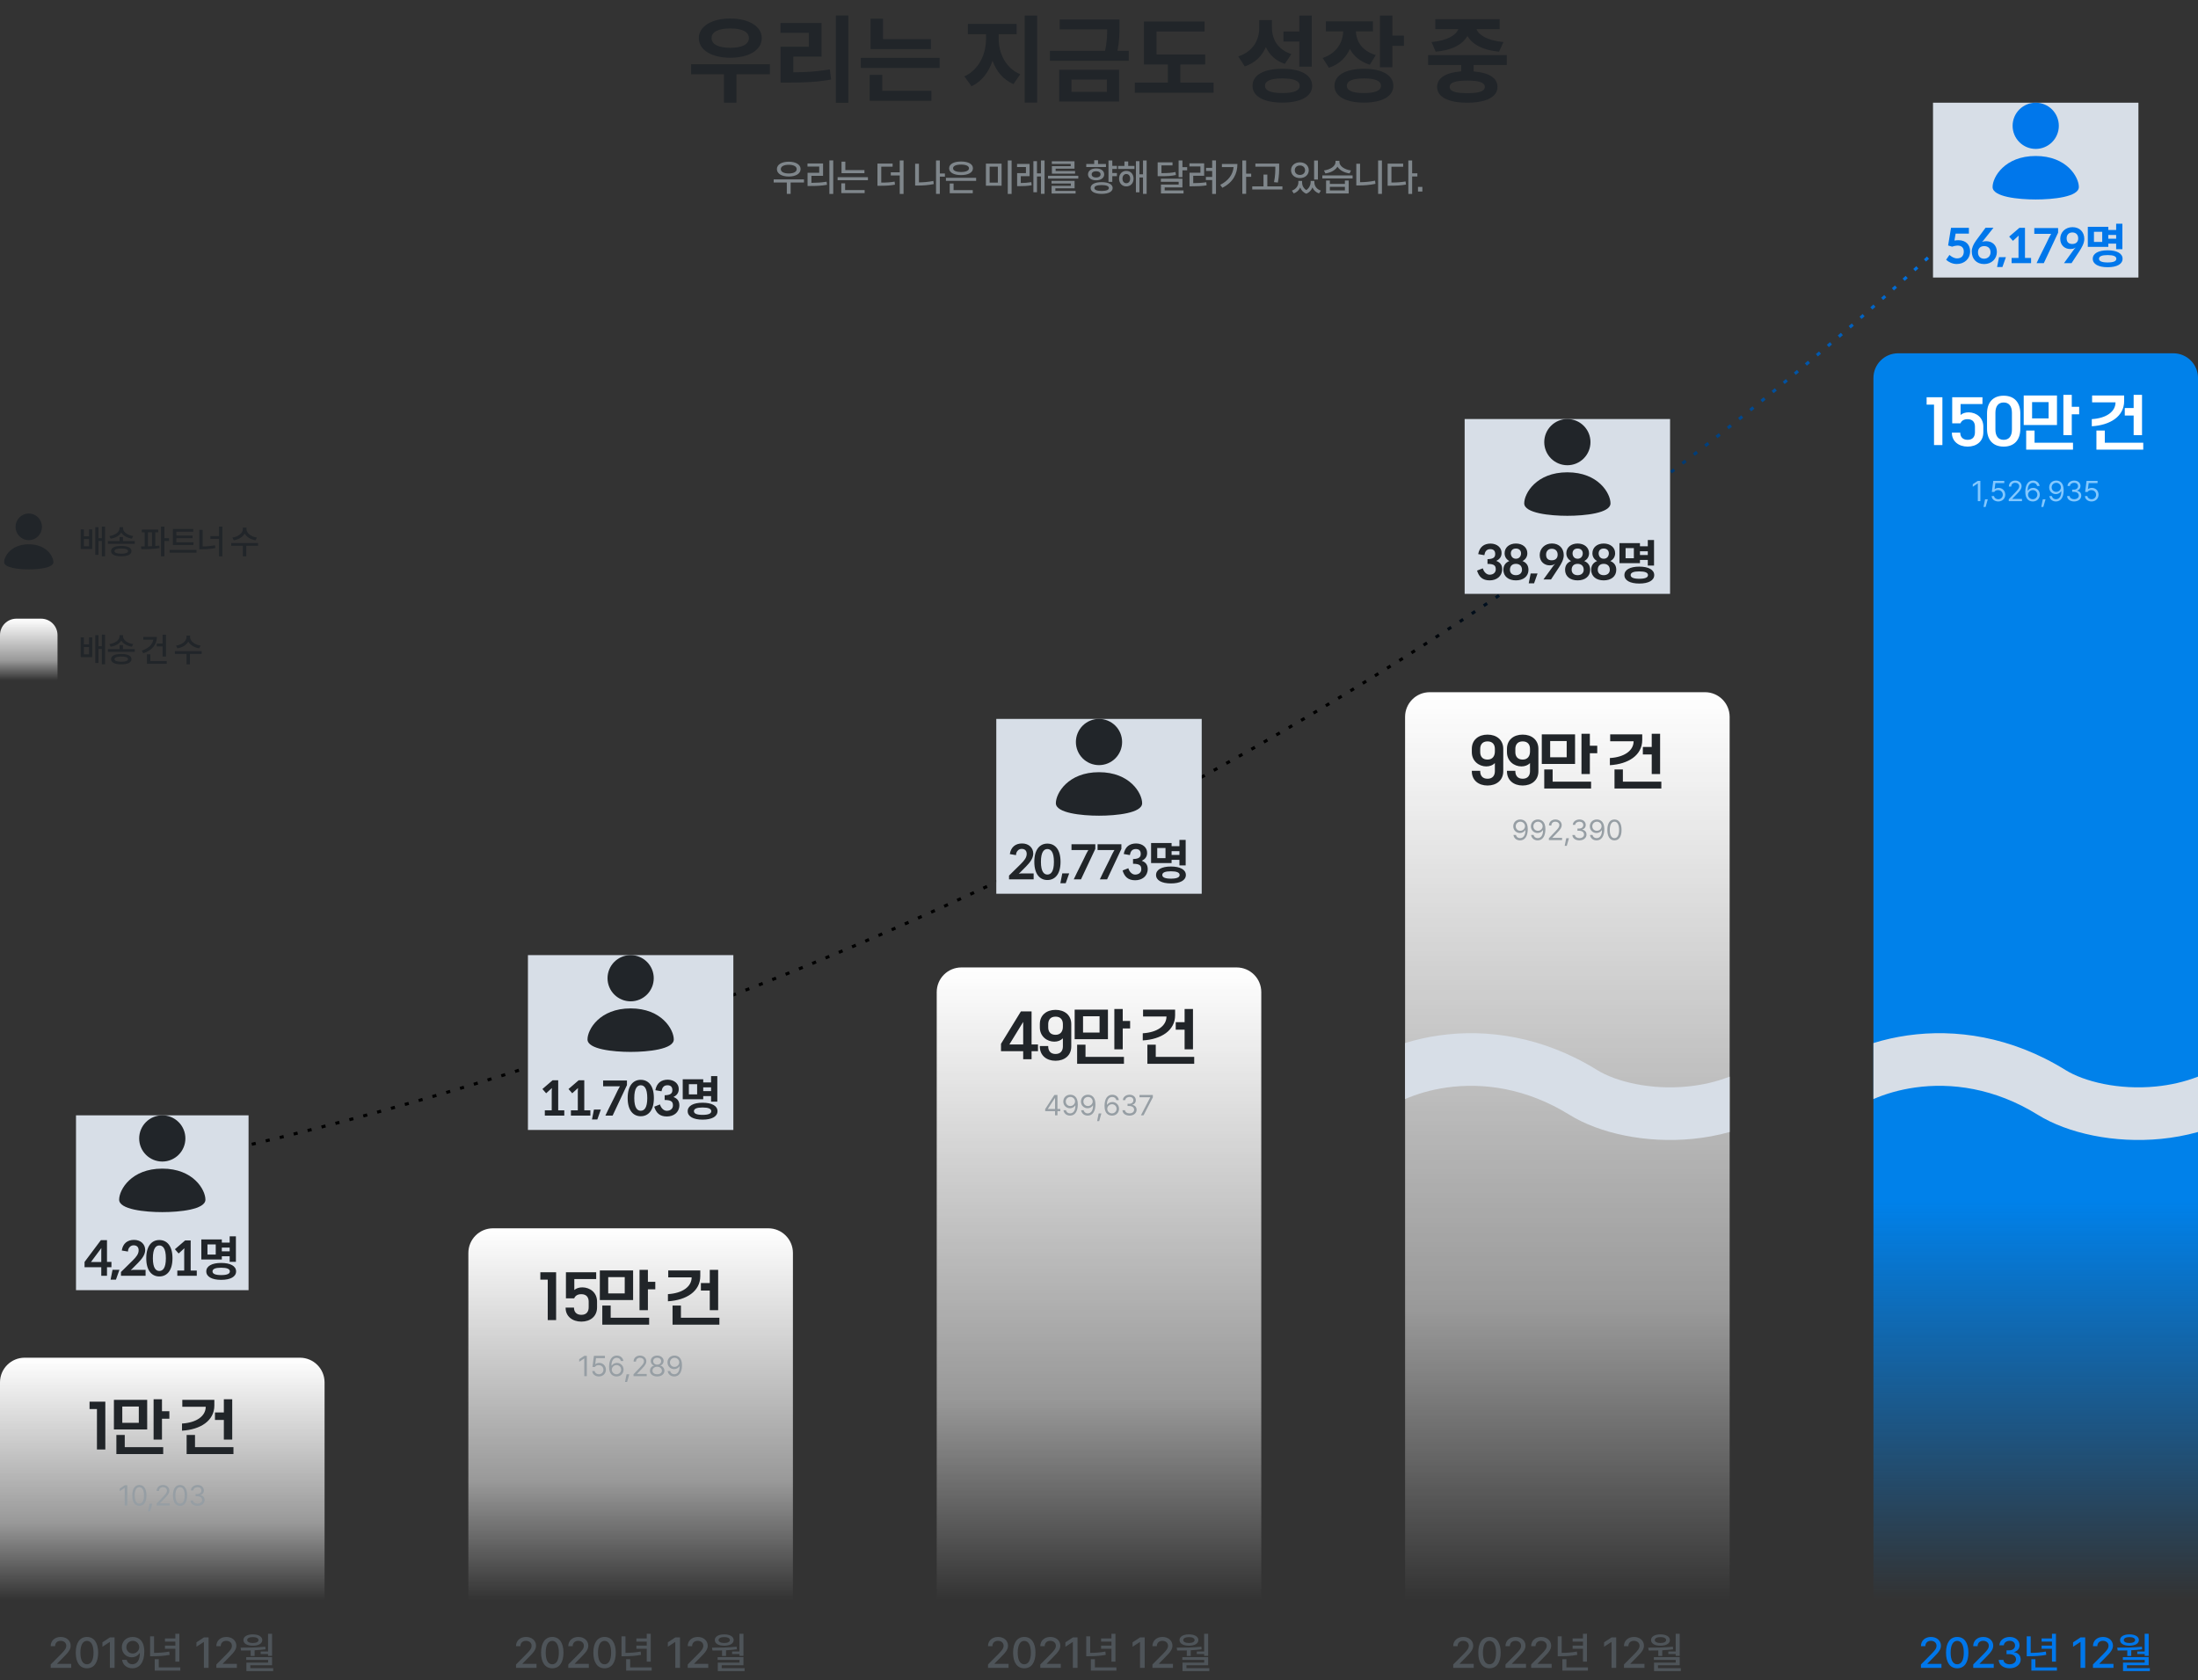 <svg width="1070" height="818" viewBox="0 0 1070 818" fill="none" xmlns="http://www.w3.org/2000/svg">
<rect x="0" y="0" width="1070" height="818" fill="#333333" stroke="none"/>
<path d="M0 673C0 666.373 5.373 661 12 661H146C152.627 661 158 666.373 158 673V779H0V673Z" fill="url(#paint0_linear_1221_482)"/>
<path d="M47.195 705.68V686H43.595V682.4H51.275V705.68H47.195ZM55.451 695.93V681.53H71.651V695.93H55.451ZM56.651 707.9V698.6H60.731V704.54H79.451V707.9H56.651ZM74.771 700.85V681.23H78.851V687.05H82.451V690.71H78.851V700.85H74.771ZM59.531 692.69H67.571V684.77H59.531V692.69ZM88.599 696.53V693.05C95.739 692.63 100.149 689.36 100.149 684.89H88.749V681.53H104.349V684.26C104.349 691.67 97.629 695.99 88.599 696.53ZM90.849 707.9V698.6H94.929V704.54H113.649V707.9H90.849ZM108.969 700.85V691.31H104.649V687.65H108.969V681.23H113.049V700.85H108.969Z" fill="#212529"/>
<path d="M61.965 723.102V733H60.721V724.387H60.666L58.26 725.986V724.742L60.721 723.102H61.965ZM67.844 733.137C65.649 733.137 64.378 731.291 64.385 728.051C64.378 724.838 65.663 722.965 67.844 722.965C70.018 722.965 71.303 724.838 71.303 728.051C71.303 731.291 70.038 733.137 67.844 733.137ZM65.574 728.051C65.581 730.614 66.408 732.043 67.844 732.043C69.272 732.043 70.106 730.614 70.1 728.051C70.106 725.487 69.266 724.038 67.844 724.031C66.422 724.038 65.581 725.487 65.574 728.051ZM74.147 732.084L73.08 735.803H72.068L72.82 732.084H74.147ZM76.197 733L76.184 732.098L79.561 728.543C80.73 727.299 81.29 726.629 81.297 725.713C81.29 724.694 80.442 724.038 79.328 724.031C78.145 724.038 77.407 724.783 77.4 725.891H76.238C76.225 724.141 77.578 722.965 79.369 722.965C81.167 722.965 82.439 724.175 82.445 725.713C82.439 726.82 81.926 727.682 80.176 729.486L77.906 731.824V731.906H82.623V733H76.197ZM87.654 733.137C85.46 733.137 84.189 731.291 84.195 728.051C84.189 724.838 85.474 722.965 87.654 722.965C89.828 722.965 91.113 724.838 91.113 728.051C91.113 731.291 89.849 733.137 87.654 733.137ZM85.385 728.051C85.392 730.614 86.219 732.043 87.654 732.043C89.083 732.043 89.917 730.614 89.91 728.051C89.917 725.487 89.076 724.038 87.654 724.031C86.232 724.038 85.392 725.487 85.385 728.051ZM96.172 733.137C94.203 733.137 92.788 732.084 92.727 730.512H93.971C94.039 731.455 94.976 732.043 96.158 732.043C97.464 732.043 98.407 731.339 98.414 730.307C98.407 729.227 97.546 728.468 96.008 728.461H95.201V727.381H96.008C97.211 727.381 98.052 726.704 98.045 725.686C98.052 724.694 97.327 724.038 96.199 724.031C95.14 724.038 94.176 724.619 94.121 725.59H92.932C92.993 724.018 94.456 722.965 96.213 722.965C98.1 722.965 99.248 724.202 99.234 725.617C99.248 726.745 98.592 727.565 97.553 727.859V727.928C98.845 728.126 99.624 729.049 99.617 730.307C99.624 731.934 98.147 733.137 96.172 733.137Z" fill="#969EA4"/>
<path d="M24.675 812V810.359L29.822 805.171C31.453 803.479 32.263 802.536 32.263 801.233C32.263 799.767 31.073 798.834 29.515 798.834C27.864 798.834 26.818 799.88 26.808 801.459H24.675C24.654 798.742 26.726 796.947 29.556 796.947C32.416 796.947 34.395 798.762 34.416 801.172C34.395 802.833 33.616 804.156 30.827 806.894L27.812 809.949V810.072H34.662V812H24.675ZM42.332 812.205C38.897 812.205 36.877 809.437 36.877 804.576C36.877 799.747 38.917 796.947 42.332 796.947C45.736 796.947 47.777 799.747 47.787 804.576C47.777 809.437 45.767 812.205 42.332 812.205ZM39.133 804.576C39.123 808.278 40.322 810.257 42.332 810.257C44.331 810.257 45.531 808.278 45.531 804.576C45.531 800.885 44.321 798.865 42.332 798.854C40.333 798.865 39.133 800.885 39.133 804.576ZM55.765 797.152V812H53.488V799.408H53.406L49.858 801.726V799.572L53.55 797.152H55.765ZM64.644 796.947C67.372 796.968 70.233 798.608 70.243 804.043C70.243 809.252 67.998 812.205 64.439 812.205C61.702 812.205 59.794 810.513 59.435 808.104H61.671C61.978 809.354 62.942 810.226 64.439 810.236C66.726 810.226 68.069 808.237 68.09 804.843H67.905C67.106 806.094 65.711 806.853 64.111 806.853C61.445 806.853 59.312 804.812 59.312 801.972C59.312 799.142 61.415 796.927 64.644 796.947ZM61.507 801.931C61.517 803.653 62.799 805.017 64.603 805.007C66.398 805.017 67.782 803.551 67.782 801.91C67.782 800.3 66.46 798.834 64.644 798.834C62.85 798.834 61.497 800.229 61.507 801.931ZM87.306 795.389V808.965H85.357V802.71H80.312V801.151H85.357V799.224H80.312V797.665H85.357V795.389H87.306ZM73.073 806.34V796.66H75.001V804.699C77.441 804.689 79.759 804.556 82.384 804.063L82.589 805.663C79.677 806.207 77.185 806.319 74.488 806.34H73.073ZM75.329 813.354V807.775H77.298V811.774H87.777V813.354H75.329ZM101.538 797.152V812H99.262V799.408H99.18L95.632 801.726V799.572L99.323 797.152H101.538ZM105.312 812V810.359L110.459 805.171C112.089 803.479 112.899 802.536 112.899 801.233C112.899 799.767 111.71 798.834 110.151 798.834C108.5 798.834 107.455 799.88 107.444 801.459H105.312C105.291 798.742 107.362 796.947 110.192 796.947C113.053 796.947 115.032 798.762 115.053 801.172C115.032 802.833 114.253 804.156 111.464 806.894L108.449 809.949V810.072H115.299V812H105.312ZM132.443 795.389V806.155H130.495V805.273H126.906V804.043H130.495V795.389H132.443ZM117.124 802.156C120.682 802.167 125.173 802.125 129.142 801.705L129.244 802.956C127.511 803.202 125.707 803.346 123.953 803.438V806.196H122.025V803.51C120.375 803.561 118.785 803.561 117.35 803.551L117.124 802.156ZM118.498 798.465C118.488 796.783 120.303 795.696 123.092 795.696C125.83 795.696 127.665 796.783 127.686 798.465C127.665 800.177 125.83 801.213 123.092 801.213C120.303 801.213 118.488 800.177 118.498 798.465ZM119.872 808.124V806.771H132.443V810.729H121.861V812.144H132.997V813.559H119.954V809.437H130.516V808.124H119.872ZM120.323 798.465C120.313 799.336 121.4 799.9 123.092 799.9C124.763 799.9 125.84 799.336 125.84 798.465C125.84 797.583 124.763 797.009 123.092 797.009C121.4 797.009 120.313 797.583 120.323 798.465Z" fill="#4E5459"/>
<path d="M228 610C228 603.373 233.373 598 240 598H374C380.627 598 386 603.373 386 610V779H228V610Z" fill="url(#paint1_linear_1221_482)"/>
<path d="M266.643 642.68V623H263.043V619.4H270.723V642.68H266.643ZM275.349 636.8V636.62H279.429V636.77C279.429 638.45 280.419 640.13 282.999 640.13C285.579 640.13 286.569 638.48 286.569 636.47V633.71C286.569 631.7 285.579 630.08 282.999 630.08C281.079 630.08 280.029 630.89 279.519 632.09H275.499V619.4H290.229V622.7H279.579V628.04C280.449 627.23 281.949 626.72 283.599 626.75C287.289 626.84 290.649 629.3 290.649 633.68V636.5C290.649 640.88 287.379 643.43 282.999 643.43C278.619 643.43 275.349 640.82 275.349 636.8ZM292.002 632.93V618.53H308.202V632.93H292.002ZM293.202 644.9V635.6H297.282V641.54H316.002V644.9H293.202ZM311.322 637.85V618.23H315.402V624.05H319.002V627.71H315.402V637.85H311.322ZM296.082 629.69H304.122V621.77H296.082V629.69ZM325.151 633.53V630.05C332.291 629.63 336.701 626.36 336.701 621.89H325.301V618.53H340.901V621.26C340.901 628.67 334.181 632.99 325.151 633.53ZM327.401 644.9V635.6H331.481V641.54H350.201V644.9H327.401ZM345.521 637.85V628.31H341.201V624.65H345.521V618.23H349.601V637.85H345.521Z" fill="#212529"/>
<path d="M285.672 660.102V670H284.428V661.387H284.373L281.967 662.986V661.742L284.428 660.102H285.672ZM291.537 670.137C289.753 670.137 288.399 669.036 288.324 667.512H289.514C289.603 668.394 290.464 669.05 291.537 669.057C292.822 669.05 293.752 668.113 293.752 666.869C293.752 665.584 292.788 664.634 291.455 664.627C290.621 664.613 289.972 664.873 289.609 665.516H288.42L289.117 660.102H294.477V661.195H290.143L289.773 664.094H289.869C290.313 663.752 290.977 663.52 291.674 663.52C293.561 663.52 294.948 664.914 294.955 666.842C294.948 668.756 293.513 670.137 291.537 670.137ZM300.109 670.137C298.394 670.116 296.5 669.098 296.5 665.434C296.5 661.927 297.936 659.965 300.26 659.965C302.003 659.965 303.22 661.038 303.473 662.59H302.256C302.03 661.715 301.36 661.059 300.26 661.059C298.633 661.059 297.655 662.446 297.662 664.832H297.785C298.353 664.005 299.262 663.52 300.328 663.52C302.085 663.52 303.555 664.887 303.555 666.801C303.555 668.667 302.194 670.157 300.109 670.137ZM297.826 666.828C297.833 667.99 298.783 669.05 300.109 669.057C301.388 669.05 302.358 668.045 302.365 666.814C302.358 665.598 301.429 664.606 300.137 664.6C298.838 664.606 297.84 665.659 297.826 666.828ZM306.344 669.084L305.277 672.803H304.266L305.018 669.084H306.344ZM308.395 670L308.381 669.098L311.758 665.543C312.927 664.299 313.487 663.629 313.494 662.713C313.487 661.694 312.64 661.038 311.525 661.031C310.343 661.038 309.604 661.783 309.598 662.891H308.436C308.422 661.141 309.775 659.965 311.566 659.965C313.364 659.965 314.636 661.175 314.643 662.713C314.636 663.82 314.123 664.682 312.373 666.486L310.104 668.824V668.906H314.82V670H308.395ZM319.92 670.137C317.835 670.137 316.399 668.981 316.406 667.375C316.399 666.097 317.288 665.037 318.416 664.859V664.805C317.432 664.579 316.782 663.67 316.789 662.59C316.782 661.079 318.108 659.965 319.92 659.965C321.725 659.965 323.051 661.079 323.064 662.59C323.051 663.67 322.395 664.579 321.424 664.805V664.859C322.545 665.037 323.434 666.097 323.447 667.375C323.434 668.981 321.984 670.137 319.92 670.137ZM317.637 667.307C317.616 668.346 318.498 669.05 319.92 669.057C321.335 669.05 322.217 668.346 322.217 667.307C322.217 666.213 321.253 665.406 319.92 665.406C318.594 665.406 317.616 666.213 317.637 667.307ZM317.979 662.686C317.985 663.684 318.785 664.36 319.92 664.367C321.048 664.36 321.861 663.684 321.861 662.686C321.861 661.694 321.075 661.024 319.92 661.031C318.744 661.024 317.985 661.694 317.979 662.686ZM328.396 659.965C330.099 659.985 331.992 661.011 331.992 664.654C331.992 668.175 330.55 670.137 328.232 670.137C326.489 670.137 325.266 669.07 325.02 667.498H326.236C326.455 668.387 327.132 669.043 328.232 669.043C329.846 669.043 330.83 667.648 330.844 665.242H330.707C330.14 666.062 329.23 666.555 328.178 666.555C326.407 666.555 324.938 665.194 324.938 663.287C324.938 661.441 326.291 659.944 328.396 659.965ZM326.141 663.273C326.134 664.497 327.063 665.475 328.355 665.475C329.647 665.475 330.652 664.408 330.652 663.246C330.652 662.111 329.702 661.045 328.396 661.045C327.104 661.045 326.127 662.05 326.141 663.273Z" fill="#969EA4"/>
<path d="M251.198 812V810.359L256.346 805.171C257.976 803.479 258.786 802.536 258.786 801.233C258.786 799.767 257.597 798.834 256.038 798.834C254.387 798.834 253.341 799.88 253.331 801.459H251.198C251.178 798.742 253.249 796.947 256.079 796.947C258.94 796.947 260.919 798.762 260.939 801.172C260.919 802.833 260.14 804.156 257.351 806.894L254.336 809.949V810.072H261.186V812H251.198ZM268.855 812.205C265.42 812.205 263.4 809.437 263.4 804.576C263.4 799.747 265.441 796.947 268.855 796.947C272.26 796.947 274.3 799.747 274.311 804.576C274.3 809.437 272.291 812.205 268.855 812.205ZM265.656 804.576C265.646 808.278 266.846 810.257 268.855 810.257C270.855 810.257 272.055 808.278 272.055 804.576C272.055 800.885 270.845 798.865 268.855 798.854C266.856 798.865 265.656 800.885 265.656 804.576ZM276.648 812V810.359L281.796 805.171C283.426 803.479 284.236 802.536 284.236 801.233C284.236 799.767 283.047 798.834 281.488 798.834C279.837 798.834 278.792 799.88 278.781 801.459H276.648C276.628 798.742 278.699 796.947 281.529 796.947C284.39 796.947 286.369 798.762 286.39 801.172C286.369 802.833 285.59 804.156 282.801 806.894L279.786 809.949V810.072H286.636V812H276.648ZM294.306 812.205C290.871 812.205 288.851 809.437 288.851 804.576C288.851 799.747 290.891 796.947 294.306 796.947C297.71 796.947 299.75 799.747 299.761 804.576C299.75 809.437 297.741 812.205 294.306 812.205ZM291.106 804.576C291.096 808.278 292.296 810.257 294.306 810.257C296.305 810.257 297.505 808.278 297.505 804.576C297.505 800.885 296.295 798.865 294.306 798.854C292.306 798.865 291.106 800.885 291.106 804.576ZM316.782 795.389V808.965H314.834V802.71H309.789V801.151H314.834V799.224H309.789V797.665H314.834V795.389H316.782ZM302.55 806.34V796.66H304.478V804.699C306.918 804.689 309.235 804.556 311.86 804.063L312.065 805.663C309.153 806.207 306.662 806.319 303.965 806.34H302.55ZM304.806 813.354V807.775H306.774V811.774H317.254V813.354H304.806ZM331.015 797.152V812H328.738V799.408H328.656L325.108 801.726V799.572L328.8 797.152H331.015ZM334.788 812V810.359L339.936 805.171C341.566 803.479 342.376 802.536 342.376 801.233C342.376 799.767 341.187 798.834 339.628 798.834C337.977 798.834 336.931 799.88 336.921 801.459H334.788C334.768 798.742 336.839 796.947 339.669 796.947C342.53 796.947 344.509 798.762 344.529 801.172C344.509 802.833 343.729 804.156 340.94 806.894L337.926 809.949V810.072H344.775V812H334.788ZM361.92 795.389V806.155H359.972V805.273H356.383V804.043H359.972V795.389H361.92ZM346.601 802.156C350.159 802.167 354.65 802.125 358.618 801.705L358.721 802.956C356.988 803.202 355.183 803.346 353.43 803.438V806.196H351.502V803.51C349.851 803.561 348.262 803.561 346.826 803.551L346.601 802.156ZM347.975 798.465C347.964 796.783 349.779 795.696 352.568 795.696C355.306 795.696 357.142 796.783 357.162 798.465C357.142 800.177 355.306 801.213 352.568 801.213C349.779 801.213 347.964 800.177 347.975 798.465ZM349.349 808.124V806.771H361.92V810.729H351.338V812.144H362.474V813.559H349.431V809.437H359.992V808.124H349.349ZM349.8 798.465C349.79 799.336 350.876 799.9 352.568 799.9C354.24 799.9 355.316 799.336 355.316 798.465C355.316 797.583 354.24 797.009 352.568 797.009C350.876 797.009 349.79 797.583 349.8 798.465Z" fill="#4E5459"/>
<path d="M456 483C456 476.373 461.373 471 468 471H602C608.627 471 614 476.373 614 483V779H456V483Z" fill="url(#paint2_linear_1221_482)"/>
<path d="M487.294 511.78V508.18L496.984 492.4H502.174V508.48H505.294V511.78H502.174V515.68H498.094V511.78H487.294ZM491.374 508.48H498.094V497.53L491.374 508.48ZM506.198 509.5V509.26H510.278V509.47C510.278 511.48 511.298 513.13 513.848 513.13C516.368 513.13 517.418 511.48 517.418 509.47V505.51C516.398 506.56 514.898 507.13 513.248 507.13C509.708 507.13 506.198 504.58 506.198 500.2V498.58C506.198 494.2 509.468 491.65 513.848 491.65C518.228 491.65 521.498 494.2 521.498 498.58V509.5C521.498 513.88 518.168 516.43 513.848 516.43C509.468 516.43 506.198 513.88 506.198 509.5ZM510.278 498.61V500.17C510.278 502.18 511.298 503.8 513.848 503.8C516.368 503.8 517.418 502 517.418 499.87V498.61C517.418 496.6 516.398 494.95 513.848 494.95C511.298 494.95 510.278 496.6 510.278 498.61ZM523.152 505.93V491.53H539.352V505.93H523.152ZM524.352 517.9V508.6H528.432V514.54H547.152V517.9H524.352ZM542.472 510.85V491.23H546.552V497.05H550.152V500.71H546.552V510.85H542.472ZM527.232 502.69H535.272V494.77H527.232V502.69ZM556.301 506.53V503.05C563.441 502.63 567.851 499.36 567.851 494.89H556.451V491.53H572.051V494.26C572.051 501.67 565.331 505.99 556.301 506.53ZM558.551 517.9V508.6H562.631V514.54H581.351V517.9H558.551ZM576.671 510.85V501.31H572.351V497.65H576.671V491.23H580.751V510.85H576.671Z" fill="#212529"/>
<path d="M508.805 540.977V539.965L513.262 533.102H514.779V539.896H516.16V540.977H514.779V543H513.604V540.977H508.805ZM510.131 539.896H513.604V534.66H513.48L510.131 539.814V539.896ZM521.082 532.965C522.784 532.985 524.678 534.011 524.678 537.654C524.678 541.175 523.235 543.137 520.918 543.137C519.175 543.137 517.951 542.07 517.705 540.498H518.922C519.141 541.387 519.817 542.043 520.918 542.043C522.531 542.043 523.516 540.648 523.529 538.242H523.393C522.825 539.062 521.916 539.555 520.863 539.555C519.093 539.555 517.623 538.194 517.623 536.287C517.623 534.441 518.977 532.944 521.082 532.965ZM518.826 536.273C518.819 537.497 519.749 538.475 521.041 538.475C522.333 538.475 523.338 537.408 523.338 536.246C523.338 535.111 522.388 534.045 521.082 534.045C519.79 534.045 518.812 535.05 518.826 536.273ZM529.668 532.965C531.37 532.985 533.264 534.011 533.264 537.654C533.264 541.175 531.821 543.137 529.504 543.137C527.761 543.137 526.537 542.07 526.291 540.498H527.508C527.727 541.387 528.403 542.043 529.504 542.043C531.117 542.043 532.102 540.648 532.115 538.242H531.979C531.411 539.062 530.502 539.555 529.449 539.555C527.679 539.555 526.209 538.194 526.209 536.287C526.209 534.441 527.562 532.944 529.668 532.965ZM527.412 536.273C527.405 537.497 528.335 538.475 529.627 538.475C530.919 538.475 531.924 537.408 531.924 536.246C531.924 535.111 530.974 534.045 529.668 534.045C528.376 534.045 527.398 535.05 527.412 536.273ZM536.162 542.084L535.096 545.803H534.084L534.836 542.084H536.162ZM541.303 543.137C539.587 543.116 537.693 542.098 537.693 538.434C537.693 534.927 539.129 532.965 541.453 532.965C543.196 532.965 544.413 534.038 544.666 535.59H543.449C543.224 534.715 542.554 534.059 541.453 534.059C539.826 534.059 538.849 535.446 538.855 537.832H538.979C539.546 537.005 540.455 536.52 541.521 536.52C543.278 536.52 544.748 537.887 544.748 539.801C544.748 541.667 543.388 543.157 541.303 543.137ZM539.02 539.828C539.026 540.99 539.977 542.05 541.303 542.057C542.581 542.05 543.552 541.045 543.559 539.814C543.552 538.598 542.622 537.606 541.33 537.6C540.031 537.606 539.033 538.659 539.02 539.828ZM549.861 543.137C547.893 543.137 546.478 542.084 546.416 540.512H547.66C547.729 541.455 548.665 542.043 549.848 542.043C551.153 542.043 552.097 541.339 552.104 540.307C552.097 539.227 551.235 538.468 549.697 538.461H548.891V537.381H549.697C550.9 537.381 551.741 536.704 551.734 535.686C551.741 534.694 551.017 534.038 549.889 534.031C548.829 534.038 547.865 534.619 547.811 535.59H546.621C546.683 534.018 548.146 532.965 549.902 532.965C551.789 532.965 552.938 534.202 552.924 535.617C552.938 536.745 552.281 537.565 551.242 537.859V537.928C552.534 538.126 553.313 539.049 553.307 540.307C553.313 541.934 551.837 543.137 549.861 543.137ZM555.398 543L559.938 534.264V534.195H554.701V533.102H561.209V534.25L556.684 543H555.398Z" fill="#969EA4"/>
<path d="M480.972 812V810.359L486.12 805.171C487.75 803.479 488.56 802.536 488.56 801.233C488.56 799.767 487.371 798.834 485.812 798.834C484.161 798.834 483.115 799.88 483.105 801.459H480.972C480.952 798.742 483.023 796.947 485.853 796.947C488.714 796.947 490.693 798.762 490.713 801.172C490.693 802.833 489.914 804.156 487.125 806.894L484.11 809.949V810.072H490.959V812H480.972ZM498.629 812.205C495.194 812.205 493.174 809.437 493.174 804.576C493.174 799.747 495.215 796.947 498.629 796.947C502.034 796.947 504.074 799.747 504.084 804.576C504.074 809.437 502.064 812.205 498.629 812.205ZM495.43 804.576C495.42 808.278 496.62 810.257 498.629 810.257C500.629 810.257 501.829 808.278 501.829 804.576C501.829 800.885 500.619 798.865 498.629 798.854C496.63 798.865 495.43 800.885 495.43 804.576ZM506.422 812V810.359L511.57 805.171C513.2 803.479 514.01 802.536 514.01 801.233C514.01 799.767 512.821 798.834 511.262 798.834C509.611 798.834 508.565 799.88 508.555 801.459H506.422C506.402 798.742 508.473 796.947 511.303 796.947C514.164 796.947 516.143 798.762 516.164 801.172C516.143 802.833 515.364 804.156 512.575 806.894L509.56 809.949V810.072H516.41V812H506.422ZM524.551 797.152V812H522.275V799.408H522.193L518.645 801.726V799.572L522.336 797.152H524.551ZM543.008 795.389V808.965H541.06V802.71H536.015V801.151H541.06V799.224H536.015V797.665H541.06V795.389H543.008ZM528.776 806.34V796.66H530.704V804.699C533.144 804.689 535.461 804.556 538.086 804.063L538.292 805.663C535.379 806.207 532.888 806.319 530.191 806.34H528.776ZM531.032 813.354V807.775H533V811.774H543.48V813.354H531.032ZM557.241 797.152V812H554.964V799.408H554.882L551.334 801.726V799.572L555.026 797.152H557.241ZM561.014 812V810.359L566.162 805.171C567.792 803.479 568.602 802.536 568.602 801.233C568.602 799.767 567.413 798.834 565.854 798.834C564.203 798.834 563.157 799.88 563.147 801.459H561.014C560.994 798.742 563.065 796.947 565.895 796.947C568.756 796.947 570.735 798.762 570.755 801.172C570.735 802.833 569.956 804.156 567.167 806.894L564.152 809.949V810.072H571.001V812H561.014ZM588.146 795.389V806.155H586.198V805.273H582.609V804.043H586.198V795.389H588.146ZM572.827 802.156C576.385 802.167 580.876 802.125 584.844 801.705L584.947 802.956C583.214 803.202 581.409 803.346 579.656 803.438V806.196H577.728V803.51C576.077 803.561 574.488 803.561 573.052 803.551L572.827 802.156ZM574.201 798.465C574.19 796.783 576.005 795.696 578.794 795.696C581.532 795.696 583.368 796.783 583.388 798.465C583.368 800.177 581.532 801.213 578.794 801.213C576.005 801.213 574.19 800.177 574.201 798.465ZM575.575 808.124V806.771H588.146V810.729H577.564V812.144H588.7V813.559H575.657V809.437H586.218V808.124H575.575ZM576.026 798.465C576.016 799.336 577.103 799.9 578.794 799.9C580.466 799.9 581.542 799.336 581.542 798.465C581.542 797.583 580.466 797.009 578.794 797.009C577.103 797.009 576.016 797.583 576.026 798.465Z" fill="#4E5459"/>
<path d="M684 349C684 342.373 689.373 337 696 337H830C836.627 337 842 342.373 842 349V779H684V349Z" fill="url(#paint3_linear_1221_482)"/>
<path d="M716.494 375.5V375.26H720.574V375.47C720.574 377.48 721.594 379.13 724.144 379.13C726.664 379.13 727.714 377.48 727.714 375.47V371.51C726.694 372.56 725.194 373.13 723.544 373.13C720.004 373.13 716.494 370.58 716.494 366.2V364.58C716.494 360.2 719.764 357.65 724.144 357.65C728.524 357.65 731.794 360.2 731.794 364.58V375.5C731.794 379.88 728.464 382.43 724.144 382.43C719.764 382.43 716.494 379.88 716.494 375.5ZM720.574 364.61V366.17C720.574 368.18 721.594 369.8 724.144 369.8C726.664 369.8 727.714 368 727.714 365.87V364.61C727.714 362.6 726.694 360.95 724.144 360.95C721.594 360.95 720.574 362.6 720.574 364.61ZM733.598 375.5V375.26H737.678V375.47C737.678 377.48 738.698 379.13 741.248 379.13C743.768 379.13 744.818 377.48 744.818 375.47V371.51C743.798 372.56 742.298 373.13 740.648 373.13C737.108 373.13 733.598 370.58 733.598 366.2V364.58C733.598 360.2 736.868 357.65 741.248 357.65C745.628 357.65 748.898 360.2 748.898 364.58V375.5C748.898 379.88 745.568 382.43 741.248 382.43C736.868 382.43 733.598 379.88 733.598 375.5ZM737.678 364.61V366.17C737.678 368.18 738.698 369.8 741.248 369.8C743.768 369.8 744.818 368 744.818 365.87V364.61C744.818 362.6 743.798 360.95 741.248 360.95C738.698 360.95 737.678 362.6 737.678 364.61ZM750.551 371.93V357.53H766.751V371.93H750.551ZM751.751 383.9V374.6H755.831V380.54H774.551V383.9H751.751ZM769.871 376.85V357.23H773.951V363.05H777.551V366.71H773.951V376.85H769.871ZM754.631 368.69H762.671V360.77H754.631V368.69ZM783.7 372.53V369.05C790.84 368.63 795.25 365.36 795.25 360.89H783.85V357.53H799.45V360.26C799.45 367.67 792.73 371.99 783.7 372.53ZM785.95 383.9V374.6H790.03V380.54H808.75V383.9H785.95ZM804.07 376.85V367.31H799.75V363.65H804.07V357.23H808.15V376.85H804.07Z" fill="#212529"/>
<path d="M740.127 398.965C741.829 398.985 743.723 400.011 743.723 403.654C743.723 407.175 742.28 409.137 739.963 409.137C738.22 409.137 736.996 408.07 736.75 406.498H737.967C738.186 407.387 738.862 408.043 739.963 408.043C741.576 408.043 742.561 406.648 742.574 404.242H742.438C741.87 405.062 740.961 405.555 739.908 405.555C738.138 405.555 736.668 404.194 736.668 402.287C736.668 400.441 738.021 398.944 740.127 398.965ZM737.871 402.273C737.864 403.497 738.794 404.475 740.086 404.475C741.378 404.475 742.383 403.408 742.383 402.246C742.383 401.111 741.433 400.045 740.127 400.045C738.835 400.045 737.857 401.05 737.871 402.273ZM748.713 398.965C750.415 398.985 752.309 400.011 752.309 403.654C752.309 407.175 750.866 409.137 748.549 409.137C746.806 409.137 745.582 408.07 745.336 406.498H746.553C746.771 407.387 747.448 408.043 748.549 408.043C750.162 408.043 751.146 406.648 751.16 404.242H751.023C750.456 405.062 749.547 405.555 748.494 405.555C746.724 405.555 745.254 404.194 745.254 402.287C745.254 400.441 746.607 398.944 748.713 398.965ZM746.457 402.273C746.45 403.497 747.38 404.475 748.672 404.475C749.964 404.475 750.969 403.408 750.969 402.246C750.969 401.111 750.019 400.045 748.713 400.045C747.421 400.045 746.443 401.05 746.457 402.273ZM754.004 409L753.99 408.098L757.367 404.543C758.536 403.299 759.097 402.629 759.104 401.713C759.097 400.694 758.249 400.038 757.135 400.031C755.952 400.038 755.214 400.783 755.207 401.891H754.045C754.031 400.141 755.385 398.965 757.176 398.965C758.974 398.965 760.245 400.175 760.252 401.713C760.245 402.82 759.732 403.682 757.982 405.486L755.713 407.824V407.906H760.43V409H754.004ZM763.779 408.084L762.713 411.803H761.701L762.453 408.084H763.779ZM768.879 409.137C766.91 409.137 765.495 408.084 765.434 406.512H766.678C766.746 407.455 767.683 408.043 768.865 408.043C770.171 408.043 771.114 407.339 771.121 406.307C771.114 405.227 770.253 404.468 768.715 404.461H767.908V403.381H768.715C769.918 403.381 770.759 402.704 770.752 401.686C770.759 400.694 770.034 400.038 768.906 400.031C767.847 400.038 766.883 400.619 766.828 401.59H765.639C765.7 400.018 767.163 398.965 768.92 398.965C770.807 398.965 771.955 400.202 771.941 401.617C771.955 402.745 771.299 403.565 770.26 403.859V403.928C771.552 404.126 772.331 405.049 772.324 406.307C772.331 407.934 770.854 409.137 768.879 409.137ZM777.396 398.965C779.099 398.985 780.992 400.011 780.992 403.654C780.992 407.175 779.55 409.137 777.232 409.137C775.489 409.137 774.266 408.07 774.02 406.498H775.236C775.455 407.387 776.132 408.043 777.232 408.043C778.846 408.043 779.83 406.648 779.844 404.242H779.707C779.14 405.062 778.23 405.555 777.178 405.555C775.407 405.555 773.938 404.194 773.938 402.287C773.938 400.441 775.291 398.944 777.396 398.965ZM775.141 402.273C775.134 403.497 776.063 404.475 777.355 404.475C778.647 404.475 779.652 403.408 779.652 402.246C779.652 401.111 778.702 400.045 777.396 400.045C776.104 400.045 775.127 401.05 775.141 402.273ZM785.928 409.137C783.733 409.137 782.462 407.291 782.469 404.051C782.462 400.838 783.747 398.965 785.928 398.965C788.102 398.965 789.387 400.838 789.387 404.051C789.387 407.291 788.122 409.137 785.928 409.137ZM783.658 404.051C783.665 406.614 784.492 408.043 785.928 408.043C787.356 408.043 788.19 406.614 788.184 404.051C788.19 401.487 787.35 400.038 785.928 400.031C784.506 400.038 783.665 401.487 783.658 404.051Z" fill="#969EA4"/>
<path d="M707.434 812V810.359L712.582 805.171C714.212 803.479 715.022 802.536 715.022 801.233C715.022 799.767 713.833 798.834 712.274 798.834C710.623 798.834 709.577 799.88 709.567 801.459H707.434C707.414 798.742 709.485 796.947 712.315 796.947C715.176 796.947 717.155 798.762 717.175 801.172C717.155 802.833 716.375 804.156 713.586 806.894L710.572 809.949V810.072H717.421V812H707.434ZM725.091 812.205C721.656 812.205 719.636 809.437 719.636 804.576C719.636 799.747 721.677 796.947 725.091 796.947C728.496 796.947 730.536 799.747 730.546 804.576C730.536 809.437 728.526 812.205 725.091 812.205ZM721.892 804.576C721.882 808.278 723.082 810.257 725.091 810.257C727.091 810.257 728.291 808.278 728.291 804.576C728.291 800.885 727.081 798.865 725.091 798.854C723.092 798.865 721.892 800.885 721.892 804.576ZM732.884 812V810.359L738.032 805.171C739.662 803.479 740.472 802.536 740.472 801.233C740.472 799.767 739.283 798.834 737.724 798.834C736.073 798.834 735.027 799.88 735.017 801.459H732.884C732.864 798.742 734.935 796.947 737.765 796.947C740.626 796.947 742.605 798.762 742.625 801.172C742.605 802.833 741.826 804.156 739.037 806.894L736.022 809.949V810.072H742.872V812H732.884ZM745.374 812V810.359L750.521 805.171C752.151 803.479 752.961 802.536 752.961 801.233C752.961 799.767 751.772 798.834 750.213 798.834C748.562 798.834 747.517 799.88 747.506 801.459H745.374C745.353 798.742 747.424 796.947 750.254 796.947C753.115 796.947 755.094 798.762 755.115 801.172C755.094 802.833 754.315 804.156 751.526 806.894L748.511 809.949V810.072H755.361V812H745.374ZM772.546 795.389V808.965H770.598V802.71H765.553V801.151H770.598V799.224H765.553V797.665H770.598V795.389H772.546ZM758.314 806.34V796.66H760.242V804.699C762.682 804.689 765 804.556 767.625 804.063L767.83 805.663C764.917 806.207 762.426 806.319 759.729 806.34H758.314ZM760.57 813.354V807.775H762.539V811.774H773.018V813.354H760.57ZM786.779 797.152V812H784.502V799.408H784.42L780.873 801.726V799.572L784.564 797.152H786.779ZM790.552 812V810.359L795.7 805.171C797.33 803.479 798.14 802.536 798.14 801.233C798.14 799.767 796.951 798.834 795.392 798.834C793.741 798.834 792.695 799.88 792.685 801.459H790.552C790.532 798.742 792.603 796.947 795.433 796.947C798.294 796.947 800.273 798.762 800.293 801.172C800.273 802.833 799.494 804.156 796.705 806.894L793.69 809.949V810.072H800.54V812H790.552ZM817.684 795.389V806.155H815.736V805.273H812.147V804.043H815.736V795.389H817.684ZM802.365 802.156C805.923 802.167 810.414 802.125 814.382 801.705L814.485 802.956C812.752 803.202 810.947 803.346 809.194 803.438V806.196H807.266V803.51C805.615 803.561 804.026 803.561 802.59 803.551L802.365 802.156ZM803.739 798.465C803.729 796.783 805.543 795.696 808.333 795.696C811.07 795.696 812.906 796.783 812.926 798.465C812.906 800.177 811.07 801.213 808.333 801.213C805.543 801.213 803.729 800.177 803.739 798.465ZM805.113 808.124V806.771H817.684V810.729H807.102V812.144H818.238V813.559H805.195V809.437H815.756V808.124H805.113ZM805.564 798.465C805.554 799.336 806.641 799.9 808.333 799.9C810.004 799.9 811.081 799.336 811.081 798.465C811.081 797.583 810.004 797.009 808.333 797.009C806.641 797.009 805.554 797.583 805.564 798.465Z" fill="#4E5459"/>
<path fill-rule="evenodd" clip-rule="evenodd" d="M684 535.084V507.808C689.283 506.171 694.867 504.904 700.654 504.085C723.666 500.828 750.915 504.471 777.485 520.941C786.516 526.538 803.322 530.751 821.509 528.956C828.501 528.266 835.436 526.716 842 524.159V551.12C835.997 552.79 829.952 553.875 824.023 554.46C801.366 556.696 778.691 551.833 764 542.727C742.908 529.654 721.779 526.978 704.24 529.46C696.558 530.547 689.738 532.591 684 535.084Z" fill="#D7DEE7"/>
<path d="M912 184C912 177.373 917.373 172 924 172H1058C1064.63 172 1070 177.373 1070 184V779H912V184Z" fill="url(#paint4_linear_1221_482)"/>
<path d="M941.491 216.68V197H937.891V193.4H945.571V216.68H941.491ZM950.196 210.8V210.62H954.276V210.77C954.276 212.45 955.266 214.13 957.846 214.13C960.426 214.13 961.416 212.48 961.416 210.47V207.71C961.416 205.7 960.426 204.08 957.846 204.08C955.926 204.08 954.876 204.89 954.366 206.09H950.346V193.4H965.076V196.7H954.426V202.04C955.296 201.23 956.796 200.72 958.446 200.75C962.136 200.84 965.496 203.3 965.496 207.68V210.5C965.496 214.88 962.226 217.43 957.846 217.43C953.466 217.43 950.196 214.82 950.196 210.8ZM967.3 208.79V201.29C967.3 196.04 970.12 192.65 975.4 192.65C980.68 192.65 983.5 196.04 983.5 201.29V208.79C983.5 214.04 980.68 217.43 975.4 217.43C970.12 217.43 967.3 214.04 967.3 208.79ZM979.42 209.09V200.99C979.42 197.69 977.95 195.95 975.4 195.95C972.85 195.95 971.38 197.69 971.38 200.99V209.09C971.38 212.39 972.85 214.13 975.4 214.13C977.95 214.13 979.42 212.39 979.42 209.09ZM985.155 206.93V192.53H1001.35V206.93H985.155ZM986.355 218.9V209.6H990.435V215.54H1009.15V218.9H986.355ZM1004.47 211.85V192.23H1008.55V198.05H1012.15V201.71H1008.55V211.85H1004.47ZM989.235 203.69H997.275V195.77H989.235V203.69ZM1018.3 207.53V204.05C1025.44 203.63 1029.85 200.36 1029.85 195.89H1018.45V192.53H1034.05V195.26C1034.05 202.67 1027.33 206.99 1018.3 207.53ZM1020.55 218.9V209.6H1024.63V215.54H1043.35V218.9H1020.55ZM1038.67 211.85V202.31H1034.35V198.65H1038.67V192.23H1042.75V211.85H1038.67Z" fill="white"/>
<path d="M964.06 234.102V244H962.815V235.387H962.761L960.354 236.986V235.742L962.815 234.102H964.06ZM967.669 243.084L966.603 246.803H965.591L966.343 243.084H967.669ZM972.755 244.137C970.971 244.137 969.617 243.036 969.542 241.512H970.731C970.82 242.394 971.682 243.05 972.755 243.057C974.04 243.05 974.97 242.113 974.97 240.869C974.97 239.584 974.006 238.634 972.673 238.627C971.839 238.613 971.189 238.873 970.827 239.516H969.638L970.335 234.102H975.694V235.195H971.36L970.991 238.094H971.087C971.531 237.752 972.194 237.52 972.892 237.52C974.778 237.52 976.166 238.914 976.173 240.842C976.166 242.756 974.73 244.137 972.755 244.137ZM977.882 244L977.868 243.098L981.245 239.543C982.414 238.299 982.975 237.629 982.981 236.713C982.975 235.694 982.127 235.038 981.013 235.031C979.83 235.038 979.092 235.783 979.085 236.891H977.923C977.909 235.141 979.263 233.965 981.054 233.965C982.852 233.965 984.123 235.175 984.13 236.713C984.123 237.82 983.61 238.682 981.86 240.486L979.591 242.824V242.906H984.308V244H977.882ZM989.544 244.137C987.828 244.116 985.935 243.098 985.935 239.434C985.935 235.927 987.37 233.965 989.694 233.965C991.438 233.965 992.654 235.038 992.907 236.59H991.69C991.465 235.715 990.795 235.059 989.694 235.059C988.067 235.059 987.09 236.446 987.097 238.832H987.22C987.787 238.005 988.696 237.52 989.763 237.52C991.52 237.52 992.989 238.887 992.989 240.801C992.989 242.667 991.629 244.157 989.544 244.137ZM987.261 240.828C987.268 241.99 988.218 243.05 989.544 243.057C990.822 243.05 991.793 242.045 991.8 240.814C991.793 239.598 990.863 238.606 989.571 238.6C988.272 238.606 987.274 239.659 987.261 240.828ZM995.778 243.084L994.712 246.803H993.7L994.452 243.084H995.778ZM1001.01 233.965C1002.72 233.985 1004.61 235.011 1004.61 238.654C1004.61 242.175 1003.17 244.137 1000.85 244.137C999.107 244.137 997.884 243.07 997.638 241.498H998.854C999.073 242.387 999.75 243.043 1000.85 243.043C1002.46 243.043 1003.45 241.648 1003.46 239.242H1003.33C1002.76 240.062 1001.85 240.555 1000.8 240.555C999.025 240.555 997.556 239.194 997.556 237.287C997.556 235.441 998.909 233.944 1001.01 233.965ZM998.759 237.273C998.752 238.497 999.682 239.475 1000.97 239.475C1002.27 239.475 1003.27 238.408 1003.27 237.246C1003.27 236.111 1002.32 235.045 1001.01 235.045C999.723 235.045 998.745 236.05 998.759 237.273ZM1009.72 244.137C1007.75 244.137 1006.34 243.084 1006.28 241.512H1007.52C1007.59 242.455 1008.53 243.043 1009.71 243.043C1011.02 243.043 1011.96 242.339 1011.97 241.307C1011.96 240.227 1011.1 239.468 1009.56 239.461H1008.75V238.381H1009.56C1010.76 238.381 1011.6 237.704 1011.6 236.686C1011.6 235.694 1010.88 235.038 1009.75 235.031C1008.69 235.038 1007.73 235.619 1007.67 236.59H1006.48C1006.54 235.018 1008.01 233.965 1009.76 233.965C1011.65 233.965 1012.8 235.202 1012.79 236.617C1012.8 237.745 1012.14 238.565 1011.1 238.859V238.928C1012.4 239.126 1013.18 240.049 1013.17 241.307C1013.18 242.934 1011.7 244.137 1009.72 244.137ZM1018.17 244.137C1016.39 244.137 1015.04 243.036 1014.96 241.512H1016.15C1016.24 242.394 1017.1 243.05 1018.17 243.057C1019.46 243.05 1020.39 242.113 1020.39 240.869C1020.39 239.584 1019.42 238.634 1018.09 238.627C1017.26 238.613 1016.61 238.873 1016.25 239.516H1015.06L1015.75 234.102H1021.11V235.195H1016.78L1016.41 238.094H1016.5C1016.95 237.752 1017.61 237.52 1018.31 237.52C1020.2 237.52 1021.58 238.914 1021.59 240.842C1021.58 242.756 1020.15 244.137 1018.17 244.137Z" fill="#83C8FF"/>
<path d="M935.126 812V810.359L940.274 805.171C941.904 803.479 942.714 802.536 942.714 801.233C942.714 799.767 941.525 798.834 939.966 798.834C938.315 798.834 937.27 799.88 937.259 801.459H935.126C935.106 798.742 937.177 796.947 940.007 796.947C942.868 796.947 944.847 798.762 944.868 801.172C944.847 802.833 944.068 804.156 941.279 806.894L938.264 809.949V810.072H945.114V812H935.126ZM952.784 812.205C949.349 812.205 947.329 809.437 947.329 804.576C947.329 799.747 949.369 796.947 952.784 796.947C956.188 796.947 958.229 799.747 958.239 804.576C958.229 809.437 956.219 812.205 952.784 812.205ZM949.584 804.576C949.574 808.278 950.774 810.257 952.784 810.257C954.783 810.257 955.983 808.278 955.983 804.576C955.983 800.885 954.773 798.865 952.784 798.854C950.784 798.865 949.584 800.885 949.584 804.576ZM960.577 812V810.359L965.724 805.171C967.354 803.479 968.165 802.536 968.165 801.233C968.165 799.767 966.975 798.834 965.417 798.834C963.766 798.834 962.72 799.88 962.709 801.459H960.577C960.556 798.742 962.627 796.947 965.458 796.947C968.318 796.947 970.297 798.762 970.318 801.172C970.297 802.833 969.518 804.156 966.729 806.894L963.714 809.949V810.072H970.564V812H960.577ZM978.336 812.205C975.26 812.205 973.076 810.554 972.984 808.124H975.281C975.363 809.426 976.655 810.257 978.316 810.257C980.11 810.257 981.413 809.283 981.413 807.837C981.413 806.371 980.192 805.325 978.07 805.314H976.798V803.469H978.07C979.762 803.479 980.941 802.536 980.941 801.11C980.941 799.757 979.926 798.834 978.357 798.834C976.87 798.834 975.537 799.665 975.486 801.008H973.312C973.374 798.588 975.609 796.947 978.377 796.947C981.3 796.947 983.135 798.793 983.115 800.987C983.135 802.679 982.089 803.889 980.49 804.289V804.392C982.52 804.679 983.699 806.042 983.689 807.919C983.699 810.39 981.413 812.205 978.336 812.205ZM1000.85 795.389V808.965H998.906V802.71H993.861V801.151H998.906V799.224H993.861V797.665H998.906V795.389H1000.85ZM986.622 806.34V796.66H988.549V804.699C990.99 804.689 993.307 804.556 995.932 804.063L996.137 805.663C993.225 806.207 990.733 806.319 988.037 806.34H986.622ZM988.877 813.354V807.775H990.846V811.774H1001.33V813.354H988.877ZM1015.09 797.152V812H1012.81V799.408H1012.73L1009.18 801.726V799.572L1012.87 797.152H1015.09ZM1018.86 812V810.359L1024.01 805.171C1025.64 803.479 1026.45 802.536 1026.45 801.233C1026.45 799.767 1025.26 798.834 1023.7 798.834C1022.05 798.834 1021 799.88 1020.99 801.459H1018.86C1018.84 798.742 1020.91 796.947 1023.74 796.947C1026.6 796.947 1028.58 798.762 1028.6 801.172C1028.58 802.833 1027.8 804.156 1025.01 806.894L1022 809.949V810.072H1028.85V812H1018.86ZM1045.99 795.389V806.155H1044.04V805.273H1040.45V804.043H1044.04V795.389H1045.99ZM1030.67 802.156C1034.23 802.167 1038.72 802.125 1042.69 801.705L1042.79 802.956C1041.06 803.202 1039.25 803.346 1037.5 803.438V806.196H1035.57V803.51C1033.92 803.561 1032.33 803.561 1030.9 803.551L1030.67 802.156ZM1032.05 798.465C1032.04 796.783 1033.85 795.696 1036.64 795.696C1039.38 795.696 1041.21 796.783 1041.23 798.465C1041.21 800.177 1039.38 801.213 1036.64 801.213C1033.85 801.213 1032.04 800.177 1032.05 798.465ZM1033.42 808.124V806.771H1045.99V810.729H1035.41V812.144H1046.55V813.559H1033.5V809.437H1044.06V808.124H1033.42ZM1033.87 798.465C1033.86 799.336 1034.95 799.9 1036.64 799.9C1038.31 799.9 1039.39 799.336 1039.39 798.465C1039.39 797.583 1038.31 797.009 1036.64 797.009C1034.95 797.009 1033.86 797.583 1033.87 798.465Z" fill="#0077EB"/>
<path fill-rule="evenodd" clip-rule="evenodd" d="M912 535.084V507.808C917.283 506.171 922.867 504.904 928.654 504.085C951.666 500.828 978.915 504.471 1005.49 520.941C1014.52 526.538 1031.32 530.751 1049.51 528.956C1056.5 528.266 1063.44 526.716 1070 524.159V551.12C1064 552.79 1057.95 553.875 1052.02 554.46C1029.37 556.696 1006.69 551.833 992 542.727C970.908 529.654 949.779 526.978 932.24 529.46C924.558 530.547 917.738 532.591 912 535.084Z" fill="#D7DEE7"/>
<path d="M61 570.5C388 505.5 725.5 339.5 992 74.5" stroke="url(#paint5_linear_1221_482)" stroke-width="1.5" stroke-dasharray="2 5"/>
<rect width="84" height="85.118" transform="translate(37 543)" fill="#D7DEE7"/>
<path fill-rule="evenodd" clip-rule="evenodd" d="M79 568.941C63.88 568.941 58 579.252 58 584.046C58 588.84 70.519 590.118 79 590.118C87.481 590.118 100 588.84 100 584.046C100 579.252 94.12 568.941 79 568.941ZM79 565.5C80.477 565.5 81.94 565.209 83.305 564.644C84.67 564.078 85.91 563.25 86.955 562.205C88 561.16 88.828 559.92 89.394 558.555C89.959 557.19 90.25 555.727 90.25 554.25C90.25 552.773 89.959 551.31 89.394 549.945C88.828 548.58 88 547.34 86.955 546.295C85.91 545.25 84.67 544.422 83.305 543.856C81.94 543.291 80.477 543 79 543C76.016 543 73.155 544.185 71.045 546.295C68.935 548.405 67.75 551.266 67.75 554.25C67.75 557.234 68.935 560.095 71.045 562.205C73.155 564.315 76.016 565.5 79 565.5Z" fill="#212529"/>
<path d="M52.085 614.356H54.247V616.955H52.085V621.118H49.302V616.955H41.16V614.379C43.851 610.86 46.427 607.272 49.118 603.753H52.085V614.356ZM49.302 609.043C49.302 608.836 49.325 608.215 49.348 607.594L44.288 614.402H49.302V609.043ZM54.781 618.197H58.139L56.437 623.004H53.838L54.781 618.197ZM65.261 603.638C68.458 603.638 70.689 605.685 70.689 608.629C70.62 611.044 68.918 613.045 67.216 614.816L63.651 618.404C64.272 618.243 64.824 618.22 65.353 618.22H70.873V621.118H58.89V619.278L64.663 613.597C66.411 611.849 67.492 610.469 67.492 608.698C67.492 607.111 66.549 606.283 65.054 606.283C63.766 606.283 62.846 607.157 62.478 608.169C62.363 608.514 62.317 608.859 62.294 609.319L59.281 608.813C59.833 605.294 62.11 603.638 65.261 603.638ZM83.965 612.585C83.965 618.657 81.228 621.44 77.548 621.44C73.96 621.44 71.2 618.657 71.2 612.585C71.2 606.467 73.96 603.707 77.548 603.707C81.228 603.707 83.965 606.467 83.965 612.585ZM80.745 612.585C80.745 607.686 79.227 606.352 77.548 606.352C75.961 606.352 74.42 607.686 74.42 612.585C74.42 617.461 75.961 618.772 77.548 618.772C79.227 618.772 80.745 617.461 80.745 612.585ZM92.825 603.914V618.565H95.792V621.118H86.316V618.565H89.674V609.204L89.766 607.709L86.96 610.262L85.143 608.192L90.111 603.914H92.825ZM107.987 613.183H98.005V603.431H107.987V604.972H111.805V601.913H114.841V614.333H111.805V611.619H107.987V613.183ZM105.02 605.846H100.995V610.791H105.02V605.846ZM107.987 607.387V609.204H111.805V607.387H107.987ZM107.665 614.862C112.173 614.862 114.933 616.38 114.933 618.979C114.933 621.578 112.173 623.096 107.665 623.096C103.18 623.096 100.42 621.578 100.42 618.979C100.42 616.38 103.18 614.862 107.665 614.862ZM107.665 620.773C110.494 620.773 111.897 620.175 111.897 618.979C111.897 617.783 110.494 617.185 107.665 617.185C104.859 617.185 103.456 617.783 103.456 618.979C103.456 620.175 104.859 620.773 107.665 620.773Z" fill="#212529"/>
<rect width="100" height="85.118" transform="translate(257 465)" fill="#D7DEE7"/>
<path fill-rule="evenodd" clip-rule="evenodd" d="M307 490.941C291.88 490.941 286 501.252 286 506.046C286 510.84 298.519 512.118 307 512.118C315.481 512.118 328 510.84 328 506.046C328 501.252 322.12 490.941 307 490.941ZM307 487.5C308.477 487.5 309.94 487.209 311.305 486.644C312.67 486.078 313.91 485.25 314.955 484.205C316 483.16 316.828 481.92 317.394 480.555C317.959 479.19 318.25 477.727 318.25 476.25C318.25 474.773 317.959 473.31 317.394 471.945C316.828 470.58 316 469.34 314.955 468.295C313.91 467.25 312.67 466.422 311.305 465.856C309.94 465.291 308.477 465 307 465C304.016 465 301.155 466.185 299.045 468.295C296.935 470.405 295.75 473.266 295.75 476.25C295.75 479.234 296.935 482.095 299.045 484.205C301.155 486.315 304.016 487.5 307 487.5Z" fill="#212529"/>
<path d="M271.733 525.914V540.565H274.7V543.118H265.224V540.565H268.582V531.204L268.674 529.709L265.868 532.262L264.051 530.192L269.019 525.914H271.733ZM284.434 525.914V540.565H287.401V543.118H277.925V540.565H281.283V531.204L281.375 529.709L278.569 532.262L276.752 530.192L281.72 525.914H284.434ZM289.131 540.197H292.489L290.787 545.004H288.188L289.131 540.197ZM305.2 526.029V528.283L298.231 543.118H294.712C296.667 538.886 298.806 534.953 300.761 530.744C300.853 530.583 301.06 530.169 301.198 529.939V529.916C301.221 529.893 301.221 529.893 301.221 529.893L301.313 529.709C301.313 529.709 301.313 529.686 301.336 529.686V529.663C301.497 529.341 301.658 529.065 301.819 528.858H293.608V526.029H305.2ZM318.315 534.585C318.315 540.657 315.578 543.44 311.898 543.44C308.31 543.44 305.55 540.657 305.55 534.585C305.55 528.467 308.31 525.707 311.898 525.707C315.578 525.707 318.315 528.467 318.315 534.585ZM315.095 534.585C315.095 529.686 313.577 528.352 311.898 528.352C310.311 528.352 308.77 529.686 308.77 534.585C308.77 539.461 310.311 540.772 311.898 540.772C313.577 540.772 315.095 539.461 315.095 534.585ZM325.129 525.638C328.349 525.707 330.488 527.708 330.419 530.261C330.419 532.216 329.292 533.366 327.843 534.079C329.867 534.838 330.718 536.149 330.718 538.173C330.649 541.692 327.843 543.555 324.623 543.555C321.127 543.555 319.402 541.807 318.482 538.794L321.288 537.69C321.656 539.162 322.944 540.795 324.577 540.795C326.601 540.795 327.59 539.53 327.59 538.242C327.59 536.632 327.153 535.528 323.565 535.528V533.228C326.601 533.159 327.314 532.193 327.314 530.721C327.337 529.134 326.44 528.352 324.945 528.352C322.99 528.352 322.323 529.64 322.024 531.296C321.035 531.135 320.046 530.928 319.034 530.767C319.701 527.248 321.886 525.638 325.129 525.638ZM342.338 535.183H332.356V525.431H342.338V526.972H346.156V523.913H349.192V536.333H346.156V533.619H342.338V535.183ZM339.371 527.846H335.346V532.791H339.371V527.846ZM342.338 529.387V531.204H346.156V529.387H342.338ZM342.016 536.862C346.524 536.862 349.284 538.38 349.284 540.979C349.284 543.578 346.524 545.096 342.016 545.096C337.531 545.096 334.771 543.578 334.771 540.979C334.771 538.38 337.531 536.862 342.016 536.862ZM342.016 542.773C344.845 542.773 346.248 542.175 346.248 540.979C346.248 539.783 344.845 539.185 342.016 539.185C339.21 539.185 337.807 539.783 337.807 540.979C337.807 542.175 339.21 542.773 342.016 542.773Z" fill="#212529"/>
<rect width="100" height="85.118" transform="translate(485 350)" fill="#D7DEE7"/>
<path fill-rule="evenodd" clip-rule="evenodd" d="M535 375.941C519.88 375.941 514 386.252 514 391.046C514 395.84 526.519 397.118 535 397.118C543.481 397.118 556 395.84 556 391.046C556 386.252 550.12 375.941 535 375.941ZM535 372.5C536.477 372.5 537.94 372.209 539.305 371.644C540.67 371.078 541.91 370.25 542.955 369.205C544 368.16 544.828 366.92 545.394 365.555C545.959 364.19 546.25 362.727 546.25 361.25C546.25 359.773 545.959 358.31 545.394 356.945C544.828 355.58 544 354.34 542.955 353.295C541.91 352.25 540.67 351.422 539.305 350.856C537.94 350.291 536.477 350 535 350C532.016 350 529.155 351.185 527.045 353.295C524.935 355.405 523.75 358.266 523.75 361.25C523.75 364.234 524.935 367.095 527.045 369.205C529.155 371.315 532.016 372.5 535 372.5Z" fill="#212529"/>
<path d="M497.571 410.638C500.768 410.638 502.999 412.685 502.999 415.629C502.93 418.044 501.228 420.045 499.526 421.816L495.961 425.404C496.582 425.243 497.134 425.22 497.663 425.22H503.183V428.118H491.2V426.278L496.973 420.597C498.721 418.849 499.802 417.469 499.802 415.698C499.802 414.111 498.859 413.283 497.364 413.283C496.076 413.283 495.156 414.157 494.788 415.169C494.673 415.514 494.627 415.859 494.604 416.319L491.591 415.813C492.143 412.294 494.42 410.638 497.571 410.638ZM516.275 419.585C516.275 425.657 513.538 428.44 509.858 428.44C506.27 428.44 503.51 425.657 503.51 419.585C503.51 413.467 506.27 410.707 509.858 410.707C513.538 410.707 516.275 413.467 516.275 419.585ZM513.055 419.585C513.055 414.686 511.537 413.352 509.858 413.352C508.271 413.352 506.73 414.686 506.73 419.585C506.73 424.461 508.271 425.772 509.858 425.772C511.537 425.772 513.055 424.461 513.055 419.585ZM517.131 425.197H520.489L518.787 430.004H516.188L517.131 425.197ZM533.2 411.029V413.283L526.231 428.118H522.712C524.667 423.886 526.806 419.953 528.761 415.744C528.853 415.583 529.06 415.169 529.198 414.939V414.916C529.221 414.893 529.221 414.893 529.221 414.893L529.313 414.709C529.313 414.709 529.313 414.686 529.336 414.686V414.663C529.497 414.341 529.658 414.065 529.819 413.858H521.608V411.029H533.2ZM545.901 411.029V413.283L538.932 428.118H535.413C537.368 423.886 539.507 419.953 541.462 415.744C541.554 415.583 541.761 415.169 541.899 414.939V414.916C541.922 414.893 541.922 414.893 541.922 414.893L542.014 414.709C542.014 414.709 542.014 414.686 542.037 414.686V414.663C542.198 414.341 542.359 414.065 542.52 413.858H534.309V411.029H545.901ZM553.129 410.638C556.349 410.707 558.488 412.708 558.419 415.261C558.419 417.216 557.292 418.366 555.843 419.079C557.867 419.838 558.718 421.149 558.718 423.173C558.649 426.692 555.843 428.555 552.623 428.555C549.127 428.555 547.402 426.807 546.482 423.794L549.288 422.69C549.656 424.162 550.944 425.795 552.577 425.795C554.601 425.795 555.59 424.53 555.59 423.242C555.59 421.632 555.153 420.528 551.565 420.528V418.228C554.601 418.159 555.314 417.193 555.314 415.721C555.337 414.134 554.44 413.352 552.945 413.352C550.99 413.352 550.323 414.64 550.024 416.296C549.035 416.135 548.046 415.928 547.034 415.767C547.701 412.248 549.886 410.638 553.129 410.638ZM570.338 420.183H560.356V410.431H570.338V411.972H574.156V408.913H577.192V421.333H574.156V418.619H570.338V420.183ZM567.371 412.846H563.346V417.791H567.371V412.846ZM570.338 414.387V416.204H574.156V414.387H570.338ZM570.016 421.862C574.524 421.862 577.284 423.38 577.284 425.979C577.284 428.578 574.524 430.096 570.016 430.096C565.531 430.096 562.771 428.578 562.771 425.979C562.771 423.38 565.531 421.862 570.016 421.862ZM570.016 427.773C572.845 427.773 574.248 427.175 574.248 425.979C574.248 424.783 572.845 424.185 570.016 424.185C567.21 424.185 565.807 424.783 565.807 425.979C565.807 427.175 567.21 427.773 570.016 427.773Z" fill="#212529"/>
<rect width="100" height="85.118" transform="translate(713 204)" fill="#D7DEE7"/>
<path fill-rule="evenodd" clip-rule="evenodd" d="M763 229.941C747.88 229.941 742 240.252 742 245.046C742 249.84 754.519 251.118 763 251.118C771.481 251.118 784 249.84 784 245.046C784 240.252 778.12 229.941 763 229.941ZM763 226.5C764.477 226.5 765.94 226.209 767.305 225.644C768.67 225.078 769.91 224.25 770.955 223.205C772 222.16 772.828 220.92 773.394 219.555C773.959 218.19 774.25 216.727 774.25 215.25C774.25 213.773 773.959 212.31 773.394 210.945C772.828 209.58 772 208.34 770.955 207.295C769.91 206.25 768.67 205.422 767.305 204.856C765.94 204.291 764.477 204 763 204C760.016 204 757.155 205.185 755.045 207.295C752.935 209.405 751.75 212.266 751.75 215.25C751.75 218.234 752.935 221.095 755.045 223.205C757.155 225.315 760.016 226.5 763 226.5Z" fill="#212529"/>
<path d="M725.686 264.638C728.906 264.707 731.045 266.708 730.976 269.261C730.976 271.216 729.849 272.366 728.4 273.079C730.424 273.838 731.275 275.149 731.275 277.173C731.206 280.692 728.4 282.555 725.18 282.555C721.684 282.555 719.959 280.807 719.039 277.794L721.845 276.69C722.213 278.162 723.501 279.795 725.134 279.795C727.158 279.795 728.147 278.53 728.147 277.242C728.147 275.632 727.71 274.528 724.122 274.528V272.228C727.158 272.159 727.871 271.193 727.871 269.721C727.894 268.134 726.997 267.352 725.502 267.352C723.547 267.352 722.88 268.64 722.581 270.296C721.592 270.135 720.603 269.928 719.591 269.767C720.258 266.248 722.443 264.638 725.686 264.638ZM737.95 282.555C734.362 282.555 731.855 280.623 731.855 277.426C731.855 275.471 732.729 273.953 734.753 273.148C733.281 272.343 732.453 271.009 732.453 269.353C732.453 266.524 734.753 264.615 737.95 264.615C741.193 264.615 743.516 266.524 743.516 269.353C743.516 271.009 742.665 272.389 741.17 273.148C743.194 273.953 744.068 275.471 744.068 277.426C744.068 280.623 741.561 282.555 737.95 282.555ZM737.95 272.021C739.744 272.021 740.457 270.595 740.457 269.399C740.457 268.088 739.606 267.053 737.95 267.053C736.294 267.053 735.489 268.088 735.489 269.399C735.489 270.595 736.179 272.021 737.95 272.021ZM737.95 280.025C739.79 280.025 740.917 278.967 740.917 277.38C740.917 275.54 739.721 274.505 737.95 274.505C736.179 274.505 735.052 275.54 735.052 277.38C735.052 278.967 736.11 280.025 737.95 280.025ZM745.131 279.197H748.489L746.787 284.004H744.188L745.131 279.197ZM754.369 275.241C751.931 275.241 749.539 273.562 749.539 270.25C749.539 267.122 751.977 264.592 755.473 264.592C759.038 264.592 761.246 266.961 761.246 270.342C761.246 272.481 759.935 274.643 758.831 276.345L755.036 282.118H751.356L756.324 275.287C756.761 274.827 757.037 274.551 757.106 274.482L756.623 274.758C755.956 275.149 755.197 275.241 754.369 275.241ZM758.279 270.043C758.279 268.203 757.106 267.168 755.427 267.168C753.679 267.168 752.644 268.341 752.644 270.02C752.644 271.883 753.633 272.78 755.404 272.78C757.267 272.78 758.279 271.699 758.279 270.043ZM767.99 282.555C764.402 282.555 761.895 280.623 761.895 277.426C761.895 275.471 762.769 273.953 764.793 273.148C763.321 272.343 762.493 271.009 762.493 269.353C762.493 266.524 764.793 264.615 767.99 264.615C771.233 264.615 773.556 266.524 773.556 269.353C773.556 271.009 772.705 272.389 771.21 273.148C773.234 273.953 774.108 275.471 774.108 277.426C774.108 280.623 771.601 282.555 767.99 282.555ZM767.99 272.021C769.784 272.021 770.497 270.595 770.497 269.399C770.497 268.088 769.646 267.053 767.99 267.053C766.334 267.053 765.529 268.088 765.529 269.399C765.529 270.595 766.219 272.021 767.99 272.021ZM767.99 280.025C769.83 280.025 770.957 278.967 770.957 277.38C770.957 275.54 769.761 274.505 767.99 274.505C766.219 274.505 765.092 275.54 765.092 277.38C765.092 278.967 766.15 280.025 767.99 280.025ZM780.692 282.555C777.104 282.555 774.597 280.623 774.597 277.426C774.597 275.471 775.471 273.953 777.495 273.148C776.023 272.343 775.195 271.009 775.195 269.353C775.195 266.524 777.495 264.615 780.692 264.615C783.935 264.615 786.258 266.524 786.258 269.353C786.258 271.009 785.407 272.389 783.912 273.148C785.936 273.953 786.81 275.471 786.81 277.426C786.81 280.623 784.303 282.555 780.692 282.555ZM780.692 272.021C782.486 272.021 783.199 270.595 783.199 269.399C783.199 268.088 782.348 267.053 780.692 267.053C779.036 267.053 778.231 268.088 778.231 269.399C778.231 270.595 778.921 272.021 780.692 272.021ZM780.692 280.025C782.532 280.025 783.659 278.967 783.659 277.38C783.659 275.54 782.463 274.505 780.692 274.505C778.921 274.505 777.794 275.54 777.794 277.38C777.794 278.967 778.852 280.025 780.692 280.025ZM798.338 274.183H788.356V264.431H798.338V265.972H802.156V262.913H805.192V275.333H802.156V272.619H798.338V274.183ZM795.371 266.846H791.346V271.791H795.371V266.846ZM798.338 268.387V270.204H802.156V268.387H798.338ZM798.016 275.862C802.524 275.862 805.284 277.38 805.284 279.979C805.284 282.578 802.524 284.096 798.016 284.096C793.531 284.096 790.771 282.578 790.771 279.979C790.771 277.38 793.531 275.862 798.016 275.862ZM798.016 281.773C800.845 281.773 802.248 281.175 802.248 279.979C802.248 278.783 800.845 278.185 798.016 278.185C795.21 278.185 793.807 278.783 793.807 279.979C793.807 281.175 795.21 281.773 798.016 281.773Z" fill="#212529"/>
<rect width="100" height="85.118" transform="translate(941 50)" fill="#D7DEE7"/>
<path fill-rule="evenodd" clip-rule="evenodd" d="M991 75.941C975.88 75.941 970 86.252 970 91.046C970 95.84 982.519 97.118 991 97.118C999.481 97.118 1012 95.84 1012 91.046C1012 86.252 1006.12 75.941 991 75.941ZM991 72.5C992.477 72.5 993.94 72.209 995.305 71.644C996.67 71.078 997.91 70.25 998.955 69.205C1000 68.16 1000.83 66.92 1001.39 65.555C1001.96 64.19 1002.25 62.727 1002.25 61.25C1002.25 59.773 1001.96 58.31 1001.39 56.945C1000.83 55.58 1000 54.34 998.955 53.295C997.91 52.25 996.67 51.422 995.305 50.856C993.94 50.291 992.477 50 991 50C988.016 50 985.155 51.185 983.045 53.295C980.935 55.405 979.75 58.266 979.75 61.25C979.75 64.234 980.935 67.095 983.045 69.205C985.155 71.315 988.016 72.5 991 72.5Z" fill="#0077EB"/>
<path d="M958.47 113.743H952.007L951.432 117.101C952.145 116.986 952.789 116.94 953.41 116.94C957.09 116.94 959.068 119.286 959.068 122.322C959.068 126.025 956.262 128.532 952.559 128.532C950.443 128.532 948.557 127.566 947.384 126.462L948.994 124.116C950.075 125.013 951.271 125.795 952.743 125.795C954.859 125.795 955.986 124.484 955.986 122.46C955.986 120.62 954.905 119.493 952.789 119.562C951.938 119.631 951.11 119.792 950.282 120.091L948.35 119.516C949.063 115.1 949.523 112.386 949.776 110.914H958.47V113.743ZM966.916 117.423C969.584 117.423 972.091 119.148 972.091 122.667C972.091 125.91 969.607 128.555 965.904 128.555C962.178 128.555 959.855 126.071 959.855 122.368C959.855 120.804 960.591 119.033 961.902 117.193L966.571 110.891H970.435C968.687 113.03 967.054 115.123 965.375 117.262L964.8 117.814L965.053 117.699C965.582 117.515 966.203 117.423 966.916 117.423ZM962.891 122.828C962.891 124.783 964.087 125.956 965.858 125.956C967.606 125.956 969.009 124.714 969.009 122.851C969.009 120.827 967.744 119.815 965.881 119.815C964.041 119.815 962.891 120.988 962.891 122.828ZM973.131 125.197H976.489L974.787 130.004H972.188L973.131 125.197ZM985.773 110.914V125.565H988.74V128.118H979.264V125.565H982.622V116.204L982.714 114.709L979.908 117.262L978.091 115.192L983.059 110.914H985.773ZM1001.9 111.029V113.283L994.932 128.118H991.413C993.368 123.886 995.507 119.953 997.462 115.744C997.554 115.583 997.761 115.169 997.899 114.939V114.916C997.922 114.893 997.922 114.893 997.922 114.893L998.014 114.709C998.014 114.709 998.014 114.686 998.037 114.686V114.663C998.198 114.341 998.359 114.065 998.52 113.858H990.309V111.029H1001.9ZM1007.77 121.241C1005.33 121.241 1002.94 119.562 1002.94 116.25C1002.94 113.122 1005.38 110.592 1008.88 110.592C1012.44 110.592 1014.65 112.961 1014.65 116.342C1014.65 118.481 1013.34 120.643 1012.23 122.345L1008.44 128.118H1004.76L1009.73 121.287C1010.16 120.827 1010.44 120.551 1010.51 120.482L1010.03 120.758C1009.36 121.149 1008.6 121.241 1007.77 121.241ZM1011.68 116.043C1011.68 114.203 1010.51 113.168 1008.83 113.168C1007.08 113.168 1006.05 114.341 1006.05 116.02C1006.05 117.883 1007.04 118.78 1008.81 118.78C1010.67 118.78 1011.68 117.699 1011.68 116.043ZM1026.34 120.183H1016.36V110.431H1026.34V111.972H1030.16V108.913H1033.19V121.333H1030.16V118.619H1026.34V120.183ZM1023.37 112.846H1019.35V117.791H1023.37V112.846ZM1026.34 114.387V116.204H1030.16V114.387H1026.34ZM1026.02 121.862C1030.52 121.862 1033.28 123.38 1033.28 125.979C1033.28 128.578 1030.52 130.096 1026.02 130.096C1021.53 130.096 1018.77 128.578 1018.77 125.979C1018.77 123.38 1021.53 121.862 1026.02 121.862ZM1026.02 127.773C1028.84 127.773 1030.25 127.175 1030.25 125.979C1030.25 124.783 1028.84 124.185 1026.02 124.185C1023.21 124.185 1021.81 124.783 1021.81 125.979C1021.81 127.175 1023.21 127.773 1026.02 127.773Z" fill="#0077EB"/>
<path fill-rule="evenodd" clip-rule="evenodd" d="M14 264.975C5.36 264.975 2 270.927 2 273.695C2 276.462 9.154 277.2 14 277.2C18.846 277.2 26 276.462 26 273.695C26 270.927 22.64 264.975 14 264.975ZM14 262.989C14.844 262.989 15.68 262.821 16.46 262.494C17.24 262.168 17.949 261.69 18.546 261.087C19.143 260.483 19.616 259.768 19.939 258.98C20.262 258.192 20.429 257.347 20.429 256.494C20.429 255.641 20.262 254.797 19.939 254.009C19.616 253.221 19.143 252.505 18.546 251.902C17.949 251.299 17.24 250.821 16.46 250.494C15.68 250.168 14.844 250 14 250C12.295 250 10.66 250.684 9.454 251.902C8.249 253.12 7.571 254.772 7.571 256.494C7.571 258.217 8.249 259.869 9.454 261.087C10.66 262.304 12.295 262.989 14 262.989Z" fill="#212529"/>
<path d="M51.152 256.384V270.832H49.584V263.36H47.936V270.16H46.384V256.656H47.936V262.016H49.584V256.368L51.152 256.384ZM43.344 257.712H44.88V267.312H39.296V257.712H40.848V261.104H43.344V257.712ZM43.344 262.416H40.848V265.968H43.344V262.416ZM64.215 262.256C61.895 261.888 59.991 260.816 59.031 259.264C58.119 260.8 56.247 261.888 53.863 262.256L53.255 260.96C56.119 260.576 58.199 258.96 58.199 257.168V256.624H59.895V257.168C59.895 258.96 61.959 260.576 64.839 260.96L64.215 262.256ZM65.591 263.424V264.752H52.519V263.424H58.215V261.456H59.863V263.424H65.591ZM59.031 265.776C62.231 265.776 64.007 266.688 64.007 268.304C64.007 269.92 62.231 270.832 59.031 270.832C55.847 270.832 54.055 269.92 54.055 268.304C54.055 266.688 55.847 265.776 59.031 265.776ZM59.031 269.568C61.159 269.568 62.343 269.136 62.343 268.304C62.343 267.472 61.159 267.024 59.031 267.024C56.903 267.024 55.735 267.472 55.735 268.304C55.735 269.136 56.903 269.568 59.031 269.568ZM82.272 263.392H80.016V270.848H78.368V256.384H80.016V262.032H82.272V263.392ZM75.6 265.824C76.288 265.76 76.944 265.696 77.584 265.616L77.68 266.832C74.688 267.344 71.344 267.376 68.832 267.376L68.656 266.016H70.432V259.168H69.024V257.84H77.008V259.168H75.6V265.824ZM72.032 265.984C72.672 265.968 73.344 265.952 74 265.904V259.168H72.032V265.984ZM94.182 265.344H84.166V257.552H94.07V258.88H85.846V260.736H93.75V262.032H85.846V264.016H94.182V265.344ZM95.654 267.712V269.056H82.55V267.712H95.654ZM108.269 256.384V270.864H106.621V262.368H102.429V261.024H106.621V256.384H108.269ZM98.669 266.032C100.669 266.016 102.573 265.856 104.637 265.456L104.829 266.816C102.509 267.264 100.429 267.408 98.189 267.408H97.037V257.968H98.669V266.032ZM124.422 263.04C121.974 262.656 120.07 261.44 119.11 259.776C118.15 261.456 116.23 262.656 113.782 263.04L113.142 261.712C116.086 261.28 118.23 259.52 118.23 257.616V256.848H119.974V257.616C119.974 259.504 122.15 261.28 125.062 261.712L124.422 263.04ZM125.622 265.744H119.878V270.848H118.23V265.744H112.566V264.4H125.622V265.744Z" fill="#212529"/>
<path d="M0 309.2C0 304.782 3.582 301.2 8 301.2H20C24.418 301.2 28 304.782 28 309.2V331.2H0V309.2Z" fill="url(#paint6_linear_1221_482)"/>
<path d="M51.152 308.984V323.432H49.584V315.96H47.936V322.76H46.384V309.256H47.936V314.616H49.584V308.968L51.152 308.984ZM43.344 310.312H44.88V319.912H39.296V310.312H40.848V313.704H43.344V310.312ZM43.344 315.016H40.848V318.568H43.344V315.016ZM64.215 314.856C61.895 314.488 59.991 313.416 59.031 311.864C58.119 313.4 56.247 314.488 53.863 314.856L53.255 313.56C56.119 313.176 58.199 311.56 58.199 309.768V309.224H59.895V309.768C59.895 311.56 61.959 313.176 64.839 313.56L64.215 314.856ZM65.591 316.024V317.352H52.519V316.024H58.215V314.056H59.863V316.024H65.591ZM59.031 318.376C62.231 318.376 64.007 319.288 64.007 320.904C64.007 322.52 62.231 323.432 59.031 323.432C55.847 323.432 54.055 322.52 54.055 320.904C54.055 319.288 55.847 318.376 59.031 318.376ZM59.031 322.168C61.159 322.168 62.343 321.736 62.343 320.904C62.343 320.072 61.159 319.624 59.031 319.624C56.903 319.624 55.735 320.072 55.735 320.904C55.735 321.736 56.903 322.168 59.031 322.168ZM79.152 313.32V308.984H80.8V319.624H79.152V314.68H76.304V313.32H79.152ZM76.384 310.088C76.384 313.912 73.824 316.712 69.728 318.072L69.008 316.76C72.208 315.736 74.304 313.752 74.608 311.432H69.76V310.088H76.384ZM81.168 321.816V323.16H71.536V318.552H73.184V321.816H81.168ZM96.984 315.64C94.537 315.256 92.632 314.04 91.672 312.376C90.713 314.056 88.793 315.256 86.344 315.64L85.704 314.312C88.648 313.88 90.793 312.12 90.793 310.216V309.448H92.537V310.216C92.537 312.104 94.713 313.88 97.624 314.312L96.984 315.64ZM98.184 318.344H92.441V323.448H90.793V318.344H85.129V317H98.184V318.344Z" fill="#212529"/>
<path d="M355.511 28.106C346.495 28.106 340.193 24.426 340.193 18.538C340.193 12.834 346.495 9.016 355.511 9.016C364.527 9.016 370.829 12.834 370.829 18.538C370.829 24.426 364.527 28.106 355.511 28.106ZM355.511 13.846C349.945 13.846 346.403 15.41 346.403 18.538C346.403 21.666 349.945 23.276 355.511 23.276C361.077 23.276 364.573 21.666 364.573 18.538C364.573 15.41 361.077 13.846 355.511 13.846ZM374.785 36.156H358.501V50.002H352.429V36.156H336.421V31.28H374.785V36.156ZM412.974 7.544V50.048H406.902V7.544H412.974ZM386.202 35.19C392.642 35.19 398.024 34.776 403.958 33.81L404.602 38.732C397.61 39.974 391.538 40.204 383.81 40.204H379.992V22.77H393.746V16.008H379.946V11.178H399.956V27.554H386.202V35.19ZM453.186 23.874H423.792V9.108H429.864V19.044H453.186V23.874ZM457.418 28.198V33.074H419.054V28.198H457.418ZM429.496 44.206H453.416V49.082H423.378V36.432H429.496V44.206ZM504.89 7.59V49.956H498.818V7.59H504.89ZM486.168 18.998C486.168 25.898 489.572 33.212 496.656 36.156L493.344 40.94C488.376 38.778 485.064 34.776 483.178 29.578C481.292 35.144 477.888 39.744 472.92 41.998L469.47 37.168C476.6 33.994 480.004 26.22 480.004 18.998V16.652H471.172V11.638H494.908V16.652H486.168V18.998ZM549.473 24.748V29.578H511.109V24.748H537.973C538.847 20.516 538.985 17.25 538.985 14.306H515.847V9.476H544.965V12.88C544.965 16.33 544.965 19.826 543.999 24.748H549.473ZM515.617 33.994H544.781V49.45H515.617V33.994ZM521.597 44.712H538.847V38.732H521.597V44.712ZM590.789 40.204V45.172H552.425V40.204H568.525V31.372H556.887V10.488H586.373V15.364H563.005V26.496H586.695V31.372H574.597V40.204H590.789ZM632.512 20.24H624.784V15.318H632.512V7.59H638.584V32.43H632.512V20.24ZM625.474 31.096C621.012 29.578 618.022 26.772 616.228 22.908C614.342 27.324 610.984 30.636 605.97 32.338L602.796 27.462C610.018 25.116 613.008 19.458 613.008 13.57V9.798H619.172V13.294C619.172 18.998 621.886 24.104 628.648 26.312L625.474 31.096ZM624.278 33.488C633.248 33.488 638.768 36.478 638.768 41.768C638.768 46.92 633.248 49.956 624.278 49.956C615.262 49.956 609.742 46.92 609.742 41.768C609.742 36.478 615.262 33.488 624.278 33.488ZM624.278 45.31C629.89 45.31 632.696 44.114 632.696 41.768C632.696 39.376 629.89 38.18 624.278 38.18C618.62 38.18 615.814 39.376 615.814 41.768C615.814 44.114 618.62 45.31 624.278 45.31ZM683.442 17.342V22.31H677.83V32.752H671.758V7.59H677.83V17.342H683.442ZM666.836 31.51C662.19 30.084 658.97 27.324 657.13 23.828C655.244 28.06 651.886 31.372 646.918 32.982L643.882 28.244C650.736 25.898 653.726 20.608 653.864 15.272H645.446V10.396H668.354V15.272H660.074C660.212 20.102 663.064 24.84 669.734 26.818L666.836 31.51ZM663.984 33.488C672.816 33.488 678.29 36.57 678.29 41.768C678.29 46.92 672.816 49.956 663.984 49.956C655.106 49.956 649.632 46.92 649.632 41.768C649.632 36.57 655.106 33.488 663.984 33.488ZM663.984 45.31C669.366 45.31 672.264 44.16 672.264 41.768C672.264 39.33 669.366 38.18 663.984 38.18C658.418 38.18 655.658 39.376 655.658 41.768C655.658 44.114 658.418 45.31 663.984 45.31ZM696.874 20.47C704.74 19.734 708.834 17.066 709.938 14.168H698.714V9.338H730.04V14.168H718.77C719.874 17.066 723.968 19.734 731.88 20.47L729.764 25.162C721.806 24.472 716.608 21.482 714.354 17.48C712.1 21.528 707.04 24.472 698.898 25.162L696.874 20.47ZM717.39 31.648V34.776C724.796 35.374 728.982 37.904 728.982 42.32C728.982 47.242 723.416 50.002 714.262 50.002C705.108 50.002 699.588 47.242 699.588 42.32C699.588 37.904 703.912 35.328 711.318 34.73V31.648H695.218V26.818H733.49V31.648H717.39ZM722.818 42.32C722.818 40.158 720.012 39.238 714.262 39.238C708.512 39.238 705.706 40.158 705.706 42.32C705.706 44.482 708.512 45.356 714.262 45.356C720.012 45.356 722.818 44.482 722.818 42.32Z" fill="#212529"/>
<path d="M383.979 85.944C380.541 85.944 378.201 84.54 378.201 82.326C378.201 80.112 380.541 78.726 383.979 78.726C387.381 78.726 389.739 80.112 389.739 82.326C389.739 84.54 387.381 85.944 383.979 85.944ZM383.979 80.22C381.585 80.22 380.109 81.012 380.109 82.326C380.109 83.694 381.585 84.45 383.979 84.45C386.301 84.45 387.831 83.694 387.831 82.326C387.831 81.012 386.301 80.22 383.979 80.22ZM391.377 88.86H384.879V94.386H383.025V88.86H376.635V87.33H391.377V88.86ZM405.622 78.096V94.422H403.75V78.096H405.622ZM395.002 89.022C397.576 89.004 399.826 88.878 402.4 88.464L402.598 89.976C399.808 90.462 397.378 90.552 394.516 90.552H393.13V84.108H398.8V81.084H393.094V79.572H400.672V85.602H395.002V89.022ZM420.821 84.306H409.661V78.708H411.515V82.794H420.821V84.306ZM422.513 86.25V87.744H407.753V86.25H422.513ZM411.407 92.532H420.911V94.026H409.553V89.238H411.407V92.532ZM439.855 78.114V94.422H438.001V85.422H433.645V83.892H438.001V78.114H439.855ZM429.001 88.896C431.629 88.896 433.447 88.788 435.499 88.41L435.679 89.904C433.429 90.336 431.467 90.444 428.425 90.444H427.147V79.626H434.527V81.138H429.001V88.896ZM459.987 85.998H457.521V94.386H455.667V78.132H457.521V84.468H459.987V85.998ZM447.351 88.788C449.601 88.77 451.887 88.59 454.353 88.086L454.569 89.616C451.815 90.174 449.313 90.336 446.847 90.336H445.497V79.716H447.351V88.788ZM467.841 85.242C464.331 85.242 462.045 84 462.045 81.93C462.045 79.86 464.331 78.636 467.841 78.636C471.351 78.636 473.637 79.86 473.637 81.93C473.637 84 471.351 85.242 467.841 85.242ZM467.841 80.13C465.447 80.13 463.953 80.778 463.953 81.93C463.953 83.082 465.447 83.748 467.841 83.748C470.235 83.748 471.711 83.082 471.711 81.93C471.711 80.778 470.235 80.13 467.841 80.13ZM475.185 86.556V88.068H460.479V86.556H475.185ZM464.205 92.568H473.547V94.08H462.333V89.346H464.205V92.568ZM492.455 78.114V94.422H490.583V78.114H492.455ZM487.577 79.662V90.408H479.945V79.662H487.577ZM481.763 81.138V88.914H485.759V81.138H481.763ZM508.5 78.132V94.368H506.736V85.926H504.81V93.576H503.064V78.456H504.81V84.414H506.736V78.132H508.5ZM496.926 89.094C498.636 89.076 500.184 88.986 502.056 88.68L502.218 90.192C500.04 90.57 498.24 90.624 496.242 90.624H495.144V84.288H499.428V81.318H495.108V79.806H501.21V85.782H496.926V89.094ZM521.232 79.806H512.034V78.528H523.068V82.11H513.888V83.262H523.356V84.558H512.07V80.904H521.232V79.806ZM524.922 85.584V86.952H510.18V85.584H524.922ZM513.762 92.928H523.608V94.206H511.926V90.48H521.286V89.328H511.89V88.05H523.122V91.686H513.762V92.928ZM538.394 81.318H528.8V79.842H532.67V78.006H534.524V79.842H538.394V81.318ZM541.472 82.272V84.234H543.722V85.764H541.472V88.536H539.618V78.132H541.472V80.742H543.722V82.272H541.472ZM537.53 84.9C537.53 86.628 535.946 87.78 533.588 87.78C531.248 87.78 529.646 86.628 529.646 84.9C529.646 83.136 531.248 82.002 533.588 82.002C535.946 82.002 537.53 83.136 537.53 84.9ZM531.428 84.9C531.428 85.836 532.292 86.412 533.588 86.412C534.884 86.412 535.766 85.836 535.766 84.9C535.766 83.946 534.884 83.37 533.588 83.37C532.292 83.37 531.428 83.946 531.428 84.9ZM536.288 88.68C539.6 88.68 541.652 89.742 541.652 91.524C541.652 93.324 539.6 94.386 536.288 94.386C532.976 94.386 530.924 93.324 530.924 91.524C530.924 89.742 532.976 88.68 536.288 88.68ZM536.288 92.964C538.538 92.964 539.816 92.478 539.816 91.524C539.816 90.588 538.538 90.102 536.288 90.102C534.038 90.102 532.76 90.588 532.76 91.524C532.76 92.478 534.038 92.964 536.288 92.964ZM558.183 78.132V94.386H556.419V86.394H554.691V93.63H552.963V78.474H554.691V84.864H556.419V78.132H558.183ZM549.219 80.778H552.261V82.272H544.305V80.778H547.383V78.6H549.219V80.778ZM548.301 83.19C550.371 83.19 551.829 84.72 551.829 86.97C551.829 89.202 550.371 90.75 548.301 90.75C546.231 90.75 544.773 89.202 544.773 86.97C544.773 84.72 546.231 83.19 548.301 83.19ZM548.301 89.202C549.399 89.202 550.173 88.338 550.173 86.97C550.173 85.602 549.399 84.72 548.301 84.72C547.203 84.72 546.429 85.602 546.429 86.97C546.429 88.338 547.203 89.202 548.301 89.202ZM577.919 81.39V82.92H575.615V86.268H573.761V78.132H575.615V81.39H577.919ZM572.447 85.206C570.233 85.692 568.289 85.782 564.869 85.782H563.555V79.032H570.791V80.508H565.409V84.288C568.397 84.288 570.215 84.18 572.231 83.748L572.447 85.206ZM566.975 92.712H576.155V94.188H565.157V89.85H573.779V88.5H565.121V87.006H575.615V91.254H566.975V92.712ZM591.947 78.096V94.404H590.093V87.654H587.033V86.142H590.093V83.226H587.123V81.714H590.093V78.096H591.947ZM580.877 89.166C583.091 89.148 584.999 89.058 587.231 88.716L587.375 90.246C584.927 90.624 582.821 90.696 580.301 90.696H579.059V84.09H584.369V81.03H579.023V79.536H586.187V85.584H580.877V89.166ZM609.09 86.088H606.624V94.368H604.77V78.114H606.624V84.54H609.09V86.088ZM602.376 79.842C602.376 84.558 600.36 88.734 595.05 91.416L594.024 89.994C597.966 87.96 600.144 85.08 600.522 81.354H594.834V79.842H602.376ZM620.833 81.156H611.131V79.644H622.705V81.246C622.705 83.244 622.705 85.512 622.075 88.878L620.203 88.68C620.833 85.494 620.833 83.172 620.833 81.246V81.156ZM624.289 90.732V92.262H609.601V90.732H615.073V85.008H616.945V90.732H624.289ZM641.577 87.384H639.723V78.15H641.577V87.384ZM632.811 86.7C630.309 86.7 628.491 85.134 628.491 82.866C628.491 80.598 630.309 79.032 632.811 79.032C635.295 79.032 637.113 80.598 637.113 82.866C637.113 85.134 635.295 86.7 632.811 86.7ZM632.811 80.562C631.371 80.562 630.309 81.48 630.309 82.866C630.309 84.27 631.371 85.17 632.811 85.17C634.251 85.17 635.313 84.27 635.313 82.866C635.313 81.48 634.251 80.562 632.811 80.562ZM639.849 88.806C639.849 90.462 640.911 92.136 643.017 92.802L642.099 94.17C640.515 93.612 639.471 92.568 638.913 91.254C638.391 92.55 637.455 93.684 635.943 94.314C634.413 93.72 633.459 92.604 632.955 91.29C632.361 92.586 631.317 93.612 629.805 94.17L628.905 92.802C630.993 92.082 632.055 90.372 632.055 88.806V88.086H633.855V88.806C633.855 90.174 634.467 91.614 635.907 92.532C637.347 91.578 638.031 90.012 638.031 88.806V88.086H639.849V88.806ZM656.991 84.432C654.309 84.072 652.167 82.884 651.087 81.156C650.007 82.884 647.883 84.072 645.201 84.432L644.517 82.992C647.757 82.56 650.133 80.814 650.133 78.924V78.294H652.041V78.924C652.041 80.814 654.435 82.56 657.657 82.992L656.991 84.432ZM658.449 85.404V86.88H643.725V85.404H658.449ZM654.705 87.888H656.559V94.188H645.543V87.888H647.379V89.544H654.705V87.888ZM654.705 90.966H647.379V92.712H654.705V90.966ZM672.73 78.132V94.386H670.876V78.132H672.73ZM662.092 88.698C664.414 88.68 666.772 88.482 669.382 87.96L669.58 89.508C666.754 90.084 664.18 90.282 661.642 90.282H660.256V79.716H662.092V88.698ZM689.98 85.908H687.442V94.404H685.588V78.114H687.442V84.378H689.98V85.908ZM677.362 88.86C679.954 88.86 681.988 88.716 684.238 88.338L684.436 89.868C681.988 90.3 679.774 90.408 676.84 90.408H675.508V79.662H683.068V81.174H677.362V88.86ZM692.417 93.234H690.293V91.002H692.417V93.234Z" fill="#7F868B"/>
<defs>
<linearGradient id="paint0_linear_1221_482" x1="79" y1="661" x2="79" y2="779" gradientUnits="userSpaceOnUse">
<stop stop-color="white"/>
<stop offset="0.68" stop-color="white" stop-opacity="0.5"/>
<stop offset="1" stop-color="white" stop-opacity="0"/>
</linearGradient>
<linearGradient id="paint1_linear_1221_482" x1="307" y1="598" x2="307" y2="779" gradientUnits="userSpaceOnUse">
<stop stop-color="white"/>
<stop offset="0.68" stop-color="white" stop-opacity="0.5"/>
<stop offset="1" stop-color="white" stop-opacity="0"/>
</linearGradient>
<linearGradient id="paint2_linear_1221_482" x1="535" y1="471" x2="535" y2="779" gradientUnits="userSpaceOnUse">
<stop stop-color="white"/>
<stop offset="0.68" stop-color="white" stop-opacity="0.5"/>
<stop offset="1" stop-color="white" stop-opacity="0"/>
</linearGradient>
<linearGradient id="paint3_linear_1221_482" x1="763" y1="337" x2="763" y2="779" gradientUnits="userSpaceOnUse">
<stop stop-color="white"/>
<stop offset="0.68" stop-color="white" stop-opacity="0.5"/>
<stop offset="1" stop-color="white" stop-opacity="0"/>
</linearGradient>
<linearGradient id="paint4_linear_1221_482" x1="991" y1="172" x2="991" y2="779" gradientUnits="userSpaceOnUse">
<stop stop-color="#0081EA"/>
<stop offset="0.68" stop-color="#0081EA"/>
<stop offset="1" stop-color="#0081EA" stop-opacity="0"/>
</linearGradient>
<linearGradient id="paint5_linear_1221_482" x1="716" y1="350" x2="959.5" y2="131" gradientUnits="userSpaceOnUse">
<stop/>
<stop offset="1" stop-color="#0077EB"/>
</linearGradient>
<linearGradient id="paint6_linear_1221_482" x1="14" y1="301.2" x2="14" y2="331.2" gradientUnits="userSpaceOnUse">
<stop stop-color="white"/>
<stop offset="0.68" stop-color="white" stop-opacity="0.5"/>
<stop offset="1" stop-color="white" stop-opacity="0"/>
</linearGradient>
</defs>
</svg>
